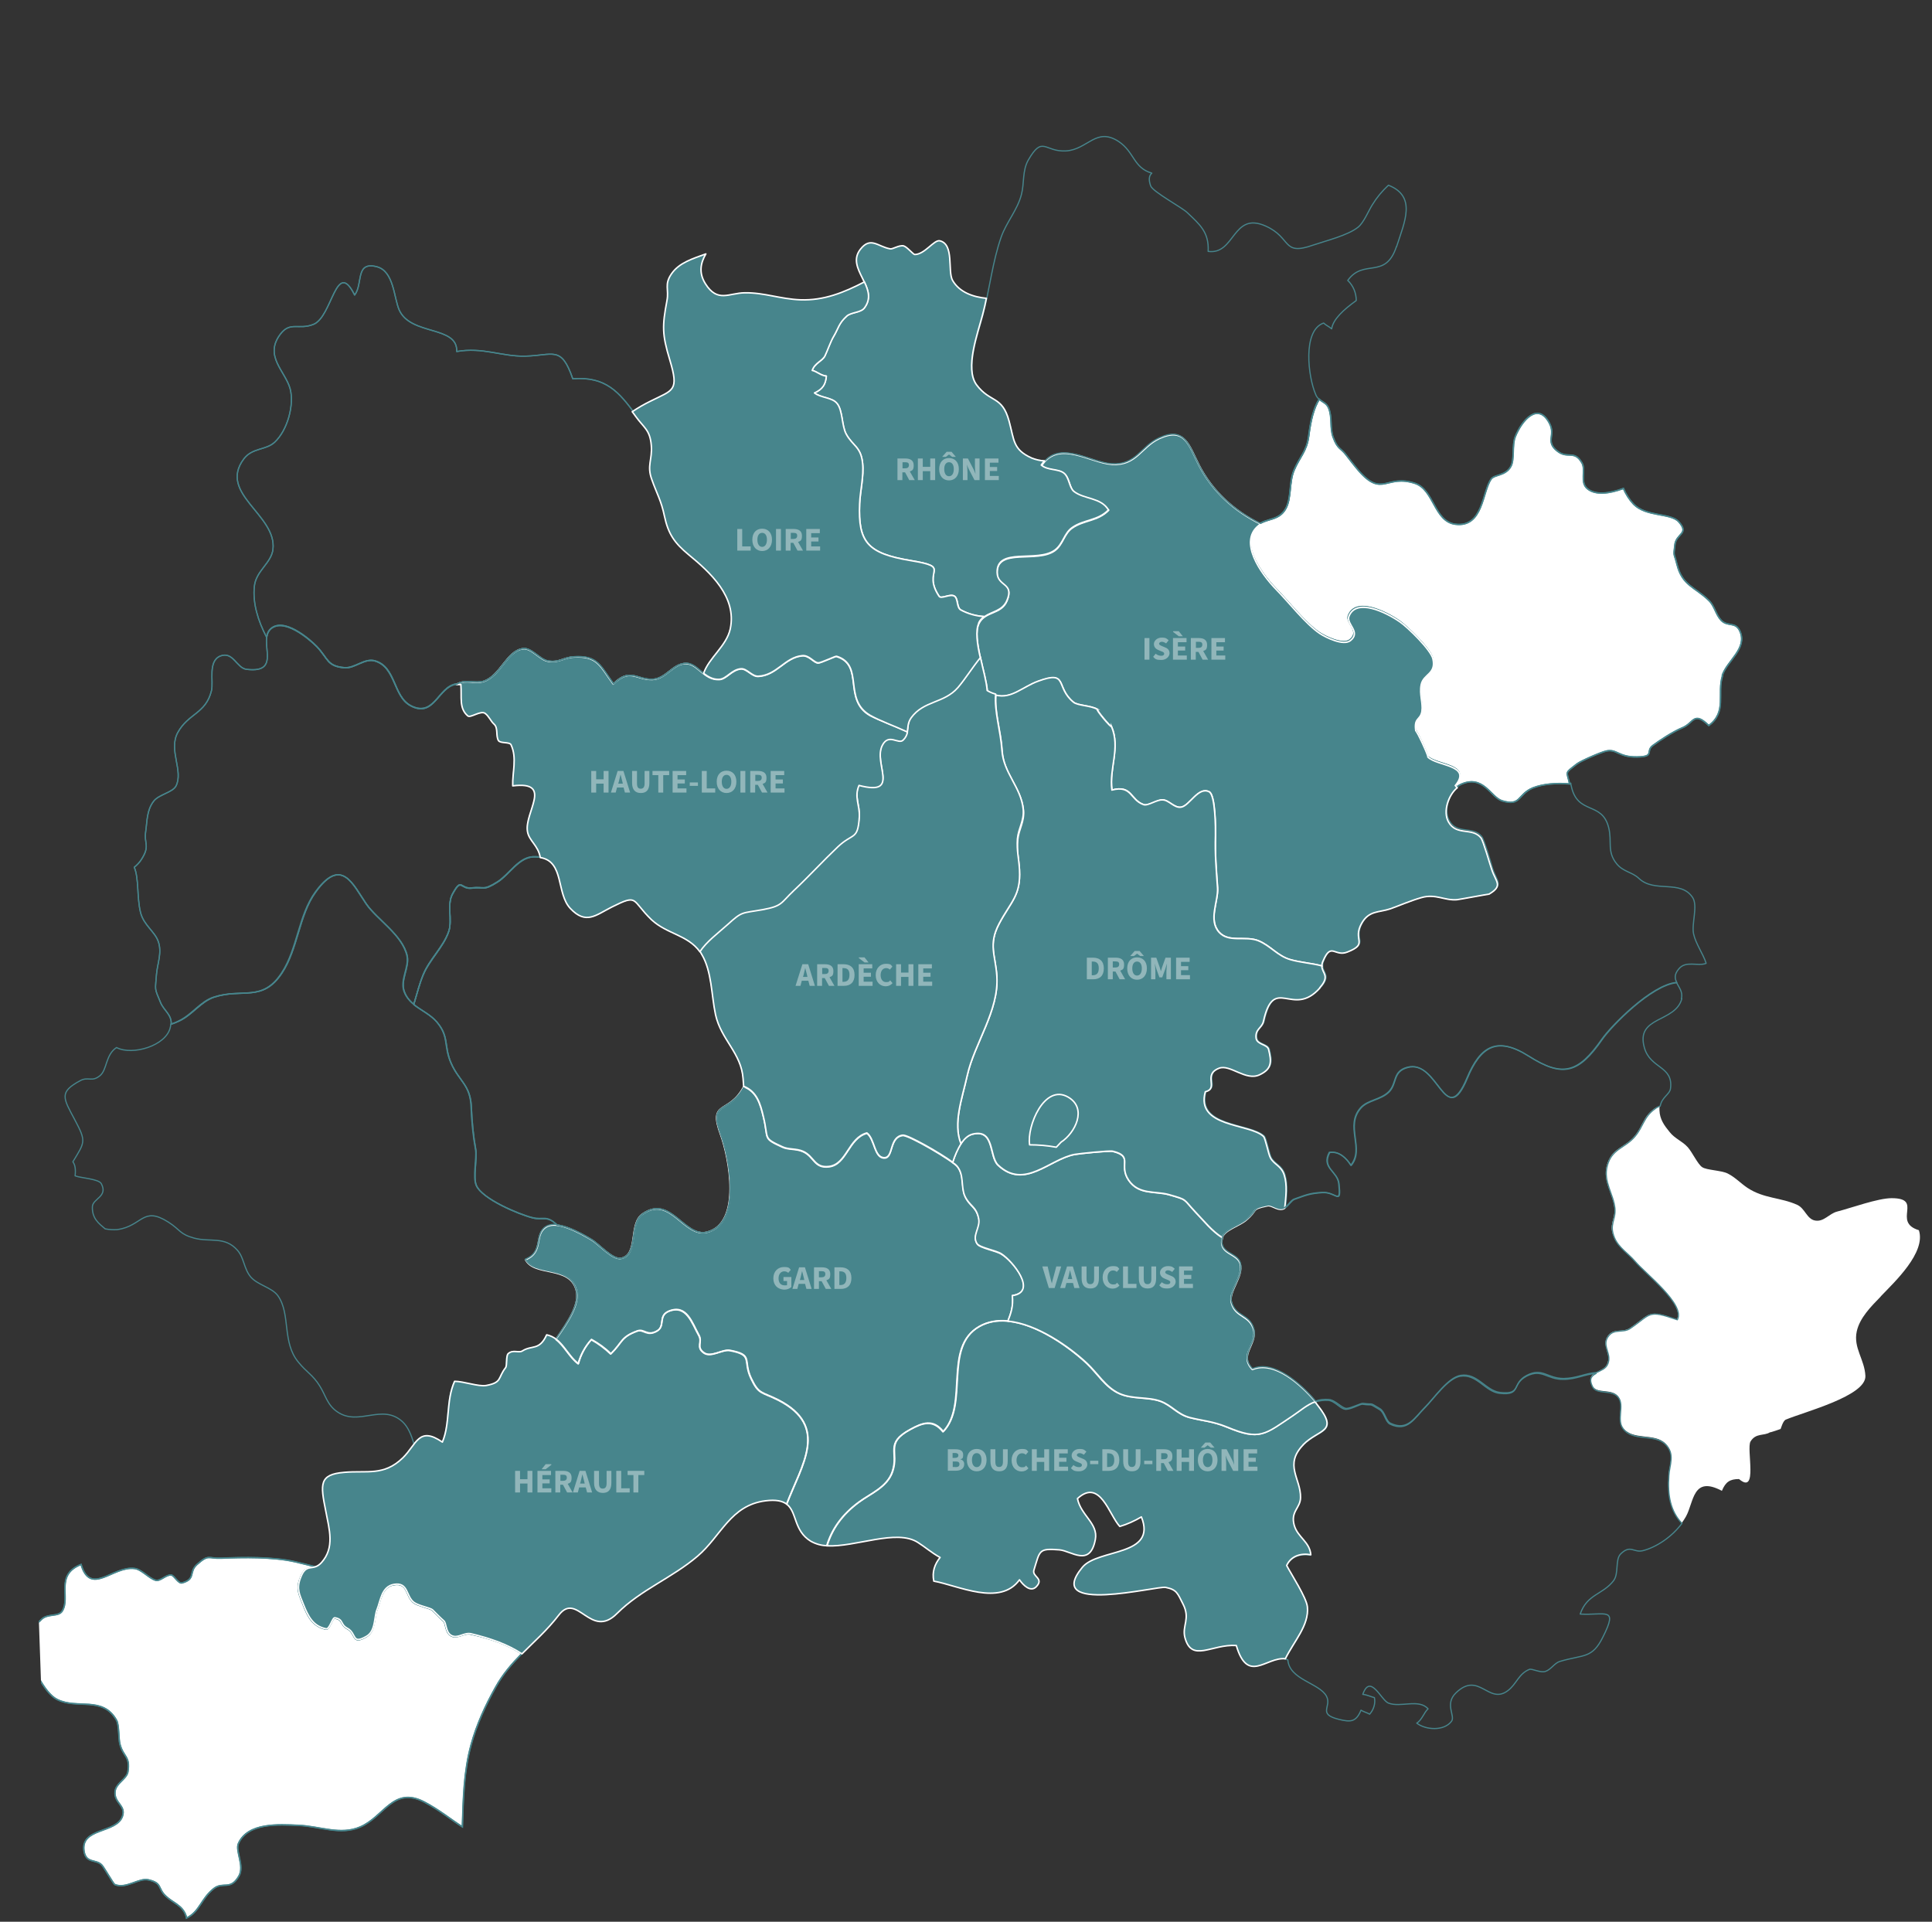 <svg xmlns="http://www.w3.org/2000/svg" xmlns:xlink="http://www.w3.org/1999/xlink" id="Calque_1" viewBox="0 0 1296.6 1289.7"><rect x="0" y="0" width="1296.6" height="1289.7" fill="#333333" stroke="none"/><defs><style>      .st0, .st1, .st2, .st3 {        fill: none;      }      .st4, .st5 {        fill: #fff;      }      .st4, .st2 {        stroke: #47858c;      }      .st4, .st6 {        stroke-miterlimit: 10;      }      .st7, .st6 {        fill: #47858c;      }      .st1 {        stroke-width: .3px;      }      .st1, .st2, .st3 {        stroke-linecap: round;        stroke-linejoin: round;      }      .st1, .st6, .st3 {        stroke: #fff;      }      .st2 {        stroke-width: .8px;      }      .st8 {        opacity: .4;      }      .st9 {        clip-path: url(#clippath);      }    </style><clipPath id="clippath"><rect class="st0" x="11.01" y="10.98" width="1274.6" height="1267.5" transform="translate(-22.11 23.02) rotate(-2)"></rect></clipPath></defs><g id="Groupe_717"><g class="st9"><g id="Groupe_716"><path id="Trac&#xE9;_520" class="st7" d="M679.5,869.4c.8,7.2-1.1,12.1-3,17.1-6.7-.7-13.3.3-19.1,3.6-24.5,13.9-6.8,52.3-24.3,70.6-6.8-8.5-13.7-6.2-22.2-1.4-17,9.3-7.3,14.9-11.8,28.2-3.5,10.5-14.8,14.8-22.6,20.6-11.5,8.5-18.1,18.3-21.4,29.2-3.8,0-7.6-1.1-11-3-11.6-7.1-9.1-19.6-16.2-24.9,10-26.4,28.9-52.1-5.6-69.7-11.2-5.7-13.1-3.5-18.3-14.5-5.8-12.2,1.8-15.8-14.3-18.8-5-.9-12.7,5-17.4,1.6-5.5-3.9-.7-7.2-3.4-11.8-4.6-8.2-8.2-20.8-20-16.2-7.5,3-2.3,10-8,13.3-6.8,4-8.8-1.4-13.2,0-11.4,4.2-9.8,7.4-17.9,15.4-3.9-3.7-8.2-7-13-9.6-4.2,4.6-7.2,10.1-8.8,16.2-5.9-4.4-9.2-12-15-16.4,8.6-12.4,16.4-23.9,13.6-33.5-4.5-16.1-28-8.6-33.9-20,12.6-5.1,5.4-16.8,13.9-22,7.5-4.6,23.1,4.3,30.2,8.5,5.2,3,14.2,13.7,20,12.6,11.9-2.4,5-23.1,14.3-29.7,18.9-13.4,27.9,16.1,43.4,12.1,23.5-5.9,14.8-50,9.2-65.3-8.8-23.8,5.5-13.3,15.4-32.3,8.9,3.4,11.1,11.7,13.2,20.2,3.8,15.5-.9,14.1,12.8,20.4,4,1.9,9.3.9,14,3.1,7.4,3.4,7.3,11.3,17.2,10.1,12-1.4,13-19.1,25.5-22.5,5.4,3.9,4.8,16.9,11.9,16.6,5.9-.2,3.1-14,12.1-15.1,3.9-.6,33.5,16.9,36.7,20.8,4.8,5.9,2.5,13.6,5.1,19.8,3.1,7.2,7.6,6.9,9.4,15.4,1.3,6.2-4.8,11.5-1,16.9,1.8,2.6,12.8,4.5,16.1,6.7,7.7,4.5,24.7,25.3,7.5,27.7"></path><path id="Trac&#xE9;_556" class="st7" d="M527.9,1009.4c-2.8-2.1-7.1-3.1-14.2-2.2-23.5,3-29.7,23.6-45.5,37.1-17.2,14.7-38.1,22.5-54.1,38.5-17.7,17.8-26.7-15.1-39.1,1.1-7.9,10.3-16.6,17.8-24.7,26-9.9-6.5-21.2-10.4-34.3-13.5-4.6-1-8.9,3.6-13.2,1.1-3.9-2.2-3.1-8.4-5.1-9.9-1.2-.9-6.5-6.3-7.5-7.3-1.3-1.2-9.3-2.7-12.2-4.8-5.8-4.1-3.7-13.9-13.7-12.2-8.2,1.5-8.8,10.7-11.2,16.7-2.1,5.1-.9,14.6-7.1,18.1-10.1,5.9-6.5-1.9-12.8-5.3-5.1-2.7-2.4-6-8.4-7.1-1.8-.4-3.5,7.9-6,7.4-8.8-1.8-12-8.4-15.2-16.4-2.6-6.6-4.7-10.3-2.1-17.4,4.1-11.3,8.2-4.1,14.2-10.6,9.1-10.1,5.3-22.2,2.9-34.8-3.6-17.9-4.5-24.4,12.4-25.8,15.2-1.4,26.5,2.7,39.3-9.7,9.3-9,10.6-21.6,26.6-10.6,5.4-12.8,2.3-27.7,8.2-40.8,6.1,0,16,3.7,21.2,2.8,10.9-2,7.7-5.2,13-11.9,1.2-1.5.2-8.1,1.8-9.5,3.3-2.9,7-.2,9.5-1.8,6.5-4.1,11.4,0,16.3-10.8,10.2,2.1,13.6,13.7,21.3,19.3,1.6-6,4.6-11.6,8.8-16.2,4.7,2.6,9.1,5.7,13,9.6,8.2-7.9,6.4-11.2,17.9-15.4,4.5-1.6,6.4,3.9,13.2,0,5.6-3.3.4-10.3,8-13.3,11.8-4.7,15.4,7.9,20,16.2,2.6,4.7-2.1,7.9,3.4,11.8,4.7,3.4,12.4-2.5,17.4-1.6,16.2,3,8.5,6.6,14.3,18.8,5.2,11,7.1,8.8,18.3,14.5,34.4,17.7,15.6,43.5,5.5,69.9"></path><path id="Trac&#xE9;_512" class="st5" d="M1262.2,870.1c-6.6,6.8-14.1,14.3-16.1,23.4-2.4,11.1,5.3,18.8,5.8,29.9.6,13.4-40.7,24-53.4,29.3-2,.8-3.3,6.1-3.5,6.3,0,0-7.1,2.5-7.1,2.2-4.1,2.6-9.5.3-13.1,6.2-2.9,5,5.3,36.2-7.7,25.2-6,0-9,1.8-11.5,7.9-19.7-10.4-18.7,7.4-24.1,17.2-.9,1.5-1.7,2.9-2.8,4.3-7.5-8-9.7-18.5-8.8-32.3.5-7.1,4.4-14.5-2.4-21.1-7.4-7.2-21.8-1.6-28.4-10.5-4.4-5.9,1.1-15.4-3.1-20.9-4.5-5.8-14.8-1.3-17.5-7.5-4.5-9.9,7.3-7.9,10.1-14.3,3-6.5-3.2-11.7-.4-17.4,3.8-7.5,10.4-3.2,15.6-6.7,14.4-9.8,11.5-12.9,31.6-5.8,5.5-10.4-21.1-30.7-28.4-39.2-4.5-5.2-11-9.1-13.8-15.8-3.9-9.1,1-11.8.3-19.8-1-9.8-7.9-17.8-5.2-28.3,3-12,12.1-12,18.7-20,5.8-7,5.7-13,13.3-18.4,1.1-.7,2.3-1.3,3.6-1.9-.2,1-.3,2-.2,3,.2,6.1,3.2,10.2,6.9,14.7,3.5,4.4,8.4,6,12.1,10.1,3.1,3.5,6.8,11.6,9.7,13.4,2.9,2,12.7,2.1,17,4.2,5.2,2.6,8.6,6.5,13.4,9.7,11.1,7.3,22.2,6.3,33.4,11.4,5.2,2.4,6.4,9.5,11.9,10.5,5.9,1.1,9.4-4.6,14.8-6,9.7-2.5,27.4-9,36.6-9,21.8,0,0,15.9,18.3,21.5,4.9,15-16.4,34.8-25.5,44.3"></path><path id="Trac&#xE9;_515" class="st2" d="M1128.8,1022.3c-6.7,9.1-17.2,16.1-26.4,18.4-6.1,1.4-8.1-4.3-14.7,2.1-3.9,3.8-1.1,13.1-4.8,18-7.2,9.4-17.8,8.9-22.4,22.4,16.9,1,25.6-5.2,15.3,15.3-7.3,14.8-12.8,11.7-29,16.5-3.6,1.1-5.9,5.5-9.7,6.7-3.1,1.1-9.1-2-10.6-1.4-7.4,2.9-8.7,10-14.7,14.4-12.9,9.5-19.3-13.5-34.7,1.4-7.8,7.5-.2,15.6-3,19.1-5.1,6.7-17.4,5.8-23.3,1.2,3.5-2.1,4.9-7.2,7.6-9.6-6.2-7-18.6-.6-26.7-3.9-4.8-2-12.1-20.1-17.1-5.8,2.5.2,5.3,1.5,7.8,2.2.8,4-.5,8-3.2,11.1-1.4-.9-4.3-1.7-5.8-2.7-3.4,8.4-7.5,7.9-14.7,6.2-14.9-3.6-4.7-8.5-8.5-15.6-4.8-8.9-25-11-25.9-24.4-.6-.2-1.2-.3-1.8-.4,5.7-11.6,16.1-22.4,14.8-34.9-.7-6.2-10.9-21.7-13.9-27.7,2.9-6.4,9.5-8.3,16.2-7.2-.7-8.6-8.8-11.5-11.1-19.7-2.8-9.4,4.1-11.7,4.2-18.7.2-12.7-11.4-21.9,1.9-35.5,10.6-10.9,24.6-8,9.9-26.5-.6-.8-1.2-1.6-1.9-2.4,2.8-.9,5.8-1.3,8.8-1.1,4.6.3,8.3,6.1,12,6s9.7-3.7,11-3.4c7.8,1.1,3.5-1.1,11.3,3.5,3.4,1.9,4,8.2,7.1,9.8,11.8,5.7,16.4-3.9,23.6-11.1,5.9-6,15.3-19.7,23.6-21,11.3-1.8,16.7,10.5,26.6,11.5,14.6,1.5,7.5-6,17.8-11.5,10.5-5.4,13.6,2.2,24.7,2.1,8.8,0,14.4-3.5,22.1-4-3,1.6-5,3.5-2.6,8.6,2.7,6.2,13,1.7,17.5,7.5,4.2,5.5-1.3,15,3.1,20.9,6.6,9,21,3.3,28.4,10.5,6.8,6.5,2.8,13.9,2.4,21.1-1,13.5,1.2,24.1,8.8,32.1h0v-.1h0Z"></path><path id="Trac&#xE9;_516" class="st7" d="M874.7,969.5c-13.2,13.6-1.6,22.8-1.9,35.5,0,7-6.9,9.3-4.2,18.7,2.4,8.1,10.4,11,11.1,19.7-6.7-1.2-13.3.8-16.2,7.2,3.1,5.9,13.3,21.6,13.9,27.7,1.3,12.4-9.1,23.2-14.8,34.9-12.9-1.4-25.2,17.2-32.9-8.9-16.6-1.1-29.9,11.8-34.5-5.4-2-7.9,3.8-12.5-1.2-22.3-3.7-7.2-4.1-9.8-11.7-11.3-5.7-1.2-82.5,18.7-55.9-13.5,10.5-12.7,50.3-7.1,39.6-33.8-4.6,2.7-9.4,4.9-14.5,6.4-7.2-7.7-13.2-32.6-28.4-18.7,2.3,11.4,14,16.6,12,27.4-3.5,18.9-16.1,7.7-24.1,7-14.1-1.1-13,.4-17.1,13.5-1.5,4.6,7,5.5,1.6,11.2-3.9,4.1-9-1.2-11.3-4.6-13.1,18.1-41.2,3.8-57.5.9-1.3-6.2.6-11.4,4.2-15.9-5.8-3.2-9.9-6.9-14.8-10-14.3-9.4-42.1,3.3-61.3,2.2,3.3-10.9,9.9-20.7,21.4-29.2,7.8-5.8,19.1-10.1,22.6-20.5,4.5-13.3-5.3-18.9,11.8-28.2,8.5-4.6,15.4-7.1,22.2,1.4,17.5-18.3-.2-56.7,24.3-70.6,23-13.1,56.6,10.2,72,24.5,7,6.5,12.7,16.3,21.9,20.4,9,4,19.1,2.2,27.7,5.2,7.4,2.7,11.2,8.7,19.5,10.9,8.8,2.3,15.2,2.3,25.3,6.5,21.9,9.1,25,5,44-7.8,5.2-3.5,9.6-7.4,14.9-9.3.7.8,1.3,1.6,1.9,2.4,14.6,18.5.7,15.7-9.9,26.6"></path><path id="Trac&#xE9;_517" class="st3" d="M874.7,969.5c-13.2,13.6-1.6,22.8-1.9,35.5,0,7-6.9,9.3-4.2,18.7,2.4,8.1,10.4,11,11.1,19.7-6.7-1.2-13.3.8-16.2,7.2,3.1,5.9,13.3,21.6,13.9,27.7,1.3,12.4-9.1,23.2-14.8,34.9-12.9-1.4-25.2,17.2-32.9-8.9-16.6-1.1-29.9,11.8-34.5-5.4-2-7.9,3.8-12.5-1.2-22.3-3.7-7.2-4.1-9.8-11.7-11.3-5.7-1.2-82.5,18.7-55.9-13.5,10.5-12.7,50.3-7.1,39.6-33.8-4.6,2.7-9.4,4.9-14.5,6.4-7.2-7.7-13.2-32.6-28.4-18.7,2.3,11.4,14,16.6,12,27.4-3.5,18.9-16.1,7.7-24.1,7-14.1-1.1-13,.4-17.1,13.5-1.5,4.6,7,5.5,1.6,11.2-3.9,4.1-9-1.2-11.3-4.6-13.1,18.1-41.2,3.8-57.5.9-1.3-6.2.6-11.4,4.2-15.9-5.8-3.2-9.9-6.9-14.8-10-14.3-9.4-42.1,3.3-61.3,2.2,3.3-10.9,9.9-20.7,21.4-29.2,7.8-5.8,19.1-10.1,22.6-20.5,4.5-13.3-5.3-18.9,11.8-28.2,8.5-4.6,15.4-7.1,22.2,1.4,17.5-18.3-.2-56.7,24.3-70.6,23-13.1,56.6,10.2,72,24.5,7,6.5,12.7,16.3,21.9,20.4,9,4,19.1,2.2,27.7,5.2,7.4,2.7,11.2,8.7,19.5,10.9,8.8,2.3,15.2,2.3,25.3,6.5,21.9,9.1,25,5,44-7.8,5.2-3.5,9.6-7.4,14.9-9.3.7.8,1.3,1.6,1.9,2.4,14.6,18.5.7,15.7-9.9,26.6l.3-.2h0Z"></path><path id="Trac&#xE9;_519" class="st2" d="M1144.8,646.6c-5.6,2-13.4-2.1-18.1,3.6-3.3,3.9-2.7,6.6-1.3,9.3-17,1.5-43.9,29.1-50.1,38.1-15.7,22.6-26.3,25.9-49.3,11.2-21.6-13.7-32.5-6-41.2,14.8-14.7,35.4-19.3-13.2-40.3-7.1-9.9,2.8-6.7,10.6-12.2,16.3-5.5,5.5-14.2,5.5-18.9,10.8-10.9,12.3,2.8,27.4-6.6,38.6-3-4.8-7.9-9.7-14.4-8.7-5.5,10.6,5.4,12.6,6.3,21,1.6,15.1-1.7,5.4-11.1,5.9-8.8.6-11.2,1.8-18.8,4.5-2.1.8-3.9,4.1-6.1,5.6.8-7.7,1.7-15.3-.3-22.1-1.9-6.5-6.9-7.2-9.3-11.7-1.3-2.5-3.2-13-4.7-14.4-9.7-8.8-45.6-5.9-39-29.9,9.5-2.3-2-11.4,9.2-15.8,7.4-2.9,17.9,8.8,27.2,4.4,8.5-4,8-9.1,6.1-16.9-.9-3.7-7.9-3.2-8.4-7.6-.8-6.2,3.9-6.8,4.9-11.3,7.1-32,19.6-1.8,37.9-22.5,8.6-9.7-1.3-10,2.1-18.1,5.5-13.1,7.8-2.6,16.4-6.1,14.5-5.7,3.1-7.9,9.5-19.2,5-8.9,11.8-7.1,19.3-9.8,5.4-1.9,13.8-5.4,20.8-7.5,9.7-2.7,15.5,2.1,23.9,1.4,1.3,0,20.5-3.7,21.3-3.7,9.9-6.1,4.8-8.2,2-17.2-.8-2.8-5.5-19.1-7.2-21.1-5.9-7.3-16.4-1.1-21.8-10.7-4.5-8.2,1.3-21.4,8.6-24.8,15-6.9,19.9,8.6,27.6,11,13,4,10-4.4,20.9-8.7,6.8-2.7,15.3-3.4,24.5-2.6,0,.4,0,.9.2,1.4,4,20.4,20.7,10.3,25.2,28.4,2.4,9.4-1.3,16,5.3,24.2,4.5,5.6,10.4,5.5,15,9.9,10.5,10,28,.5,36.1,12.9,3.6,5.6-.9,17.7.6,24.4s6.4,13.3,8.4,19.6l-.2.2h0Z"></path><path id="Trac&#xE9;_521" class="st3" d="M679.5,869.4c.8,7.2-1.1,12.1-3,17.1-6.7-.7-13.3.3-19.1,3.6-24.5,13.9-6.8,52.3-24.3,70.6-6.8-8.5-13.7-6.2-22.2-1.4-17,9.3-7.3,14.9-11.8,28.2-3.5,10.5-14.8,14.8-22.6,20.6-11.5,8.5-18.1,18.3-21.4,29.2-3.8,0-7.6-1.1-11-3-11.6-7.1-9.1-19.6-16.2-24.9,10-26.4,28.9-52.1-5.6-69.7-11.2-5.7-13.1-3.5-18.3-14.5-5.8-12.2,1.8-15.8-14.3-18.8-5-.9-12.7,5-17.4,1.6-5.5-3.9-.7-7.2-3.4-11.8-4.6-8.2-8.2-20.8-20-16.2-7.5,3-2.3,10-8,13.3-6.8,4-8.8-1.4-13.2,0-11.4,4.2-9.8,7.4-17.9,15.4-3.9-3.7-8.2-7-13-9.6-4.2,4.6-7.2,10.1-8.8,16.2-5.9-4.4-9.2-12-15-16.4,8.6-12.4,16.4-23.9,13.6-33.5-4.5-16.1-28-8.6-33.9-20,12.6-5.1,5.4-16.8,13.9-22,7.5-4.6,23.1,4.3,30.2,8.5,5.2,3,14.2,13.7,20,12.6,11.9-2.4,5-23.1,14.3-29.7,18.9-13.4,27.9,16.1,43.4,12.1,23.5-5.9,14.8-50,9.2-65.3-8.8-23.8,5.5-13.3,15.4-32.3,8.9,3.4,11.1,11.7,13.2,20.2,3.8,15.5-.9,14.1,12.8,20.4,4,1.9,9.3.9,14,3.1,7.4,3.4,7.3,11.3,17.2,10.1,12-1.4,13-19.1,25.5-22.5,5.4,3.9,4.8,16.9,11.9,16.6,5.9-.2,3.1-14,12.1-15.1,3.9-.6,33.5,16.9,36.7,20.8,4.8,5.9,2.5,13.6,5.1,19.8,3.1,7.2,7.6,6.9,9.4,15.4,1.3,6.2-4.8,11.5-1,16.9,1.8,2.6,12.8,4.5,16.1,6.7,7.7,4.5,24.7,25.3,7.5,27.7h-.1Z"></path><path id="Trac&#xE9;_522" class="st7" d="M882.7,940.7c-5.4,1.9-9.7,5.8-14.9,9.3-19,12.7-22.1,16.9-44,7.8-10.1-4.1-16.4-4.2-25.3-6.5-8.3-2.2-12-8.1-19.5-10.9-8.6-3.2-18.7-1.2-27.7-5.2-9.2-4.1-14.8-13.8-21.9-20.4-11.5-10.7-33.2-26.3-53-28.2,1.9-4.9,3.8-9.9,3-17.1,17.2-2.4.2-23.3-7.4-28.1-3.3-2.2-14.4-4.1-16.2-6.7-3.8-5.4,2.3-10.7,1-16.9-1.7-8.6-6.2-8.2-9.4-15.4-2.6-6.3-.3-13.9-5.1-19.8-.9-1-1.9-1.8-3-2.4,3.1-9.8,7.3-17.6,13.3-19,15-3.7,11,14.9,17.2,20.8,17.8,16.7,34.5-4.1,51.4-7.2,2.9-.6,23.4-2.7,25.6-2.1,14,3.5,3.8,9.1,10.6,19.3,6.8,10.1,17.8,7.2,27.1,9.8,12.9,3.7,9.1,2.4,18.2,12.1,5,5.2,10.9,12.6,17.6,16.7v.3c-2.8,10.9,9.9,10,12,17.1,2.5,8.6-8,18.6-5.9,26.3,2.7,10.2,12.1,8.1,14.9,17.9,2.7,9.8-10.2,17.1-.8,26.9,14.7-6.3,32.7,10.2,42.5,21.7"></path><path id="Trac&#xE9;_523" class="st3" d="M882.7,940.7c-5.4,1.9-9.7,5.8-14.9,9.3-19,12.7-22.1,16.9-44,7.8-10.1-4.1-16.4-4.2-25.3-6.5-8.3-2.2-12-8.1-19.5-10.9-8.6-3.2-18.7-1.2-27.7-5.2-9.2-4.1-14.8-13.8-21.9-20.4-11.5-10.7-33.2-26.3-53-28.2,1.9-4.9,3.8-9.9,3-17.1,17.2-2.4.2-23.3-7.4-28.1-3.3-2.2-14.4-4.1-16.2-6.7-3.8-5.4,2.3-10.7,1-16.9-1.7-8.6-6.2-8.2-9.4-15.4-2.6-6.3-.3-13.9-5.1-19.8-.9-1-1.9-1.8-3-2.4,3.1-9.8,7.3-17.6,13.3-19,15-3.7,11,14.9,17.2,20.8,17.8,16.7,34.5-4.1,51.4-7.2,2.9-.6,23.4-2.7,25.6-2.1,14,3.5,3.8,9.1,10.6,19.3,6.8,10.1,17.8,7.2,27.1,9.8,12.9,3.7,9.1,2.4,18.2,12.1,5,5.2,10.9,12.6,17.6,16.7v.3c-2.8,10.9,9.9,10,12,17.1,2.5,8.6-8,18.6-5.9,26.3,2.7,10.2,12.1,8.1,14.9,17.9,2.7,9.8-10.2,17.1-.8,26.9,14.7-6.3,32.7,10.2,42.5,21.7h-.3v-.1h0Z"></path><path id="Trac&#xE9;_524" class="st4" d="M1156,453.5c-3.8,12,3.2,24.3-9.2,33.4-10.3-10-10-1.6-17.7,1.5-6.7,2.8-15.2,8.5-19.7,11.8-5.5,4,1.7,7.6-10.8,7.8s-13.5-5.5-20.5-4c-3.5.7-17.2,6.7-19.7,8.6-8.7,6.8-6.9,4.6-5,13.5-9.1-.7-17.7,0-24.5,2.6-10.8,4.4-7.9,12.7-20.9,8.7-7.6-2.4-12.5-17.8-27.6-11-1,.5-2,1.1-2.8,1.8-.4-.5-.8-1-1.2-1.5,11.4-13.9-12-12.9-18.4-19.1.8,0-8.1-19.3-8.1-17.3-1.5-9.5,3.1-7.2,4.1-13.5.8-5.7-1.8-11.3-.5-17.8,1.5-7.4,10.1-7.1,7.9-17.2-1.2-6.1-17.2-21.4-22.1-24.9-9.9-6.9-29.5-16.1-34.3-3.8-2,5,8.3,10.4,1,16.3-4.6,3.7-16.3-2-20.6-4.8-9.4-6.3-21-21.2-28.9-29.2-11.4-11.8-25.1-32.2-12.5-42.9,5.8-5,14.1-2.7,18.8-11.1,4-7,2.2-17.8,5.6-25.8,3.8-9,8.6-12.6,9.9-23.2,1.4-10.7,3.2-18.1,7-24.5,2.3,2,4.9,2.6,6.3,5.8,2.7,6.4.7,13.6,3.2,20,2.9,7.8,5,6.9,8.5,11.5,1.2,1.6,6.5,8.4,8.8,11,15.8,17.8,18.2,1.8,37.6,8.2,12.7,4.3,12.8,25.5,26.9,27.4,18.9,2.5,18.1-22.1,24.2-30.4,2.2-3,9.6-2,13.1-8.3,2.7-4.7.7-14.3,3-20,4.6-11.4,15.4-23.6,23-9,4.3,8.2-3,12.1,5.2,18.6,7.1,5.6,11.3-1,16.5,7.8,3,5-1.7,13.4,4,17.7,5.5,4.2,14.4,3.1,23.9-.4,1.7,3.9,3.9,7.4,6.8,10.5,8.5,8.7,24.8,5.8,30.3,11.8,7.5,8.4-1.8,7.7-2.6,15.8-1,8.1-.5,4.9,1.4,12.7,3.6,14.5,11.9,15.1,21.4,24.3,3.9,3.7,4.6,9.5,8.4,13.5,4.5,4.4,9.6.6,12.5,7.2,5.2,11.7-8.7,19.8-11.9,29.8"></path><path id="Trac&#xE9;_525" class="st2" d="M1156,453.5c-3.8,12,3.2,24.3-9.2,33.4-10.3-10-10-1.6-17.7,1.5-6.7,2.8-15.2,8.5-19.7,11.8-5.5,4,1.7,7.6-10.8,7.8s-13.5-5.5-20.5-4c-3.5.7-17.2,6.7-19.7,8.6-8.7,6.8-6.9,4.6-5,13.5-9.1-.7-17.7,0-24.5,2.6-10.8,4.4-7.9,12.7-20.9,8.7-7.6-2.4-12.5-17.8-27.6-11-1,.5-2,1.1-2.8,1.8-.4-.5-.8-1-1.2-1.5,11.4-13.9-12-12.9-18.4-19.1.8,0-8.1-19.3-8.1-17.3-1.5-9.5,3.1-7.2,4.1-13.5.8-5.7-1.8-11.3-.5-17.8,1.5-7.4,10.1-7.1,7.9-17.2-1.2-6.1-17.2-21.4-22.1-24.9-9.9-6.9-29.5-16.1-34.3-3.8-2,5,8.3,10.4,1,16.3-4.6,3.7-16.3-2-20.6-4.8-9.4-6.3-21-21.2-28.9-29.2-11.4-11.8-25.1-32.2-12.5-42.9,5.8-5,14.1-2.7,18.8-11.1,4-7,2.2-17.8,5.6-25.8,3.8-9,8.6-12.6,9.9-23.2,1.4-10.7,3.2-18.1,7-24.5,2.3,2,4.9,2.6,6.3,5.8,2.7,6.4.7,13.6,3.2,20,2.9,7.8,5,6.9,8.5,11.5,1.2,1.6,6.5,8.4,8.8,11,15.8,17.8,18.2,1.8,37.6,8.2,12.7,4.3,12.8,25.5,26.9,27.4,18.9,2.5,18.1-22.1,24.2-30.4,2.2-3,9.6-2,13.1-8.3,2.7-4.7.7-14.3,3-20,4.6-11.4,15.4-23.6,23-9,4.3,8.2-3,12.1,5.2,18.6,7.1,5.6,11.3-1,16.5,7.8,3,5-1.7,13.4,4,17.7,5.5,4.2,14.4,3.1,23.9-.4,1.7,3.9,3.9,7.4,6.8,10.5,8.5,8.7,24.8,5.8,30.3,11.8,7.5,8.4-1.8,7.7-2.6,15.8-1,8.1-.5,4.9,1.4,12.7,3.6,14.5,11.9,15.1,21.4,24.3,3.9,3.7,4.6,9.5,8.4,13.5,4.5,4.4,9.6.6,12.5,7.2,5.2,11.7-8.7,19.8-11.9,29.8h.2v.1h0Z"></path><path id="Trac&#xE9;_526" class="st6" d="M999.1,600.1c-.8,0-20,3.6-21.3,3.7-8.4.7-14.3-4.2-23.9-1.4-7.1,2-15.4,5.6-20.8,7.5-7.6,2.6-14.4,1-19.3,9.8-6.4,11.3,5,13.5-9.5,19.2-8.6,3.5-10.9-7-16.4,6.1-.5,1-.8,2.1-.7,3.3-6.5-1.8-14.1-2.3-21.1-4.2-8.6-2.4-13.6-9.6-21.6-12.8-8.6-3.4-19.7,1.4-26.2-5.6-7.5-8.2-.6-20.9-1.1-29.8-.9-12.7-1.8-22.6-1.4-35.3,0-4.2,0-27-4.2-29.2-7.4-3.8-13.1,9.4-18.9,10.3-4.6.7-8.2-4.8-12.4-4.9-3.8,0-9.8,4.4-12.7,3.2-9.2-3.2-7.6-13.4-21.3-9.8-2.1-14.8,5.7-28.2-.3-42.7,0,1.3-10.7-11.5-9.5-11.5-4.4-2.5-12.9-2.4-15.9-4.6-12.6-10.1-3.2-21.5-23.7-14.2-12.3,4.4-20.5,15.2-34.2,7-.9-12.4-10.4-35.9-5.7-45.7,4.1-8.5,14.9-5.9,18.8-15.2,5-12-6.4-9.1-6.6-18.6-.5-17.5,27-6.4,38.8-15.2,5.5-4.1,6.1-11.3,11.6-15.1,7.9-5.5,17.2-4.5,24.4-11.9-5-8.3-16.3-7-23-12.3-3.3-2.5-3.1-9.2-6.7-12.3s-11-1.7-15.2-5.4c11.5-17.6,32.4-1.9,47.1-.9,16.5,1.1,19.5-11.5,31.8-17.3,17.3-8,19.9,4.6,26.7,17.9,9,17.6,23.8,30.9,41.4,39.5-.7.4-1.3.8-1.8,1.3-12.6,10.7,1,31.1,12.5,42.9,7.9,8,19.5,22.9,28.9,29.2,4.2,2.8,16,8.5,20.6,4.8,7.3-5.8-3-11.1-1-16.3,4.8-12.3,24.4-3.1,34.3,3.8,5.1,3.5,20.9,18.8,22.1,24.9,2.2,10.2-6.4,9.9-7.9,17.2-1.3,6.5,1.3,12.2.5,17.8-1,6.3-5.6,4-4.1,13.5,0-2,8.9,17.2,8.1,17.3,6.4,6.2,29.8,5.2,18.4,19.1.4.5.8,1,1.2,1.5-5.8,4.9-9.7,15.8-5.8,22.9,5.4,9.6,15.9,3.4,21.8,10.7,1.6,2,6.2,18.4,7.2,21.1,2.8,8.7,8,10.9-2,16.8"></path><path id="Trac&#xE9;_527" class="st1" d="M999.1,600.1c-.8,0-20,3.6-21.3,3.7-8.4.7-14.3-4.2-23.9-1.4-7.1,2-15.4,5.6-20.8,7.5-7.6,2.6-14.4,1-19.3,9.8-6.4,11.3,5,13.5-9.5,19.2-8.6,3.5-10.9-7-16.4,6.1-.5,1-.8,2.1-.7,3.3-6.5-1.8-14.1-2.3-21.1-4.2-8.6-2.4-13.6-9.6-21.6-12.8-8.6-3.4-19.7,1.4-26.2-5.6-7.5-8.2-.6-20.9-1.1-29.8-.9-12.7-1.8-22.6-1.4-35.3,0-4.2,0-27-4.2-29.2-7.4-3.8-13.1,9.4-18.9,10.3-4.6.7-8.2-4.8-12.4-4.9-3.8,0-9.8,4.4-12.7,3.2-9.2-3.2-7.6-13.4-21.3-9.8-2.1-14.8,5.7-28.2-.3-42.7,0,1.3-10.7-11.5-9.5-11.5-4.4-2.5-12.9-2.4-15.9-4.6-12.6-10.1-3.2-21.5-23.7-14.2-12.3,4.4-20.5,15.2-34.2,7-.9-12.4-10.4-35.9-5.7-45.7,4.1-8.5,14.9-5.9,18.8-15.2,5-12-6.4-9.1-6.6-18.6-.5-17.5,27-6.4,38.8-15.2,5.5-4.1,6.1-11.3,11.6-15.1,7.9-5.5,17.2-4.5,24.4-11.9-5-8.3-16.3-7-23-12.3-3.3-2.5-3.1-9.2-6.7-12.3s-11-1.7-15.2-5.4c11.5-17.6,32.4-1.9,47.1-.9,16.5,1.1,19.5-11.5,31.8-17.3,17.3-8,19.9,4.6,26.7,17.9,9,17.6,23.8,30.9,41.4,39.5-.7.4-1.3.8-1.8,1.3-12.6,10.7,1,31.1,12.5,42.9,7.9,8,19.5,22.9,28.9,29.2,4.2,2.8,16,8.5,20.6,4.8,7.3-5.8-3-11.1-1-16.3,4.8-12.3,24.4-3.1,34.3,3.8,5.1,3.5,20.9,18.8,22.1,24.9,2.2,10.2-6.4,9.9-7.9,17.2-1.3,6.5,1.3,12.2.5,17.8-1,6.3-5.6,4-4.1,13.5,0-2,8.9,17.2,8.1,17.3,6.4,6.2,29.8,5.2,18.4,19.1.4.5.8,1,1.2,1.5-5.8,4.9-9.7,15.8-5.8,22.9,5.4,9.6,15.9,3.4,21.8,10.7,1.6,2,6.2,18.4,7.2,21.1,2.8,8.7,8,10.9-2,16.8h0v-.1h0Z"></path><path id="Trac&#xE9;_529" class="st2" d="M937.2,165.4c-7.4,22.6-22,7.8-32.7,22.8,3.7,3.5,5.7,8.4,5.7,13.5h0c-8.5,6.1-15.6,12.6-16.5,19-1.6-1.5-3.6-2.2-5.4-3.9-14.4,5-10.3,36.5-5.4,47.7.5,1.4,1.3,2.6,2.5,3.5-3.8,6.5-5.6,13.7-7,24.5-1.4,10.6-6.2,14.2-9.9,23.2-3.4,8-1.6,18.8-5.6,25.8-4.3,7.5-11.4,6.5-17,9.8-17.6-8.5-32.4-21.7-41.4-39.5-6.8-13.4-9.6-25.9-26.7-17.9-12.3,5.6-15.3,18.4-31.8,17.3-13.9-.9-33.2-14.8-44.8-1.8-3-.2-5.9-.9-8.7-1.9-12.8-5.8-11.7-12-15.2-24.8-4.6-17.3-12.5-12-21.7-24.3-8.1-10.9.8-34.6,4.1-47.3,4.4-16.9,6.5-35.9,12.2-52,3.5-10,10.9-18.1,13.6-28.6,2-7.5.5-15.9,4.6-23.1,9.7-16.8,10.8-5.4,25.2-6.1,14.8-.9,20.3-16.3,35.5-6.3,10.6,7.1,9.8,17.6,22.2,21.2-1.8,1.6-2.3,4.2-.8,8.5,1.4,4,21.2,14.6,24.6,18,8.3,7.9,14.7,13.1,14,26,18.2,2.5,16.2-27,38.6-17,17.7,7.9,10.8,20.2,31.8,12.8,8.5-2.9,23.4-6.5,30.3-12.1,3.8-3.1,6.9-10.9,9.5-15,3-4.9,6.6-9.2,10.8-13.1,19,7.5,10.9,24.4,5.4,41.4v-.3h0Z"></path><path id="Trac&#xE9;_530" class="st4" d="M350.2,1109.8c-6.5,6.6-12.7,13.6-17.8,22.9-6.7,12-12.5,24.6-16.2,38.1-5,18.1-5.3,36.6-5.9,55.2-8.1-5.2-15.5-11.4-25.8-16.8-20.7-10.5-26.6,10-42.8,16.9-13.2,5.7-26.7-.4-41.2-1.1-13.9-.6-34.2-1.9-40.5,12.2-2.2,5.1,4.3,15,.3,21.9-5.8,9.9-10.4,3.4-16.8,8.3-8.7,6.9-9.4,15.5-18.3,19.8,0-.5-.2-1.1-.4-1.6-2.4-7-8.8-8.6-13.4-13-5.8-5.3-2.2-8.8-11.7-11-6.4-1.6-15.1,6.4-22.7,3.1-.9-.4-7.1-11.4-8.7-13.1-3.9-4.1-10.5-.8-11.9-9.2-2.6-16.1,21.9-11.8,25.8-23.6,2.4-7.2-5.7-8.7-5-16.4.5-5.7,7.7-8.4,8.6-13.2,1.8-10.6-3-9.9-5.3-18.6-1-3.6-.5-13-2.3-16.1-9.3-16.6-26.3-7.1-39.9-14-8.9-4.5-17.8-23.7-18.7-33.1-.9-8.8,1.9-14.8,8.3-20.7,4.2-4.1,11.4-1.4,13.9-5.6,5.7-9.2-5.1-24.2,12.6-31.2,6.4,21.5,21.3.9,35.8,2.7,4.8.5,9.5,6.5,14.2,7.9,3.3.9,7-3.9,10.5-3.5,2.1.3,4.6,5.8,7.2,5.3,9.5-2.5,4.4-7.2,10-12.3,8.2-7.3,7.4-3.9,16.4-4.3,14.6-.6,34.6-1,49.5,2.4,4.9,1.1,9.3,2.3,13.8,3.4-4.1,1.6-7.2-.7-10.4,8-2.7,7-.5,10.7,2.1,17.4,3.1,8,6.4,14.5,15.2,16.4,2.5.5,4.1-7.7,6-7.4,5.9,1.1,3.3,4.3,8.4,7.1,6.3,3.4,2.7,11.2,12.8,5.3,6.1-3.5,5-13,7.1-18.1,2.4-6,3-15.2,11.2-16.7,10-1.8,7.9,8,13.7,12.2,2.8,2,10.8,3.5,12.2,4.8,1.1,1,6.3,6.4,7.5,7.3,1.9,1.5,1.1,7.6,5.1,9.9,4.2,2.4,8.6-2.2,13.2-1.1,13.3,2.9,24.6,6.8,34.4,13.3"></path><path id="Trac&#xE9;_531" class="st2" d="M350.2,1109.8c-6.5,6.6-12.7,13.6-17.8,22.9-6.7,12-12.5,24.6-16.2,38.1-5,18.1-5.3,36.6-5.9,55.2-8.1-5.2-15.5-11.4-25.8-16.8-20.7-10.5-26.6,10-42.8,16.9-13.2,5.7-26.7-.4-41.2-1.1-13.9-.6-34.2-1.9-40.5,12.2-2.2,5.1,4.3,15,.3,21.9-5.8,9.9-10.4,3.4-16.8,8.3-8.7,6.9-9.4,15.5-18.3,19.8,0-.5-.2-1.1-.4-1.6-2.4-7-8.8-8.6-13.4-13-5.8-5.3-2.2-8.8-11.7-11-6.4-1.6-15.1,6.4-22.7,3.1-.9-.4-7.1-11.4-8.7-13.1-3.9-4.1-10.5-.8-11.9-9.2-2.6-16.1,21.9-11.8,25.8-23.6,2.4-7.2-5.7-8.7-5-16.4.5-5.7,7.7-8.4,8.6-13.2,1.8-10.6-3-9.9-5.3-18.6-1-3.6-.5-13-2.3-16.1-9.3-16.6-26.3-7.1-39.9-14-8.9-4.5-17.8-23.7-18.7-33.1-.9-8.8,1.9-14.8,8.3-20.7,4.2-4.1,11.4-1.4,13.9-5.6,5.7-9.2-5.1-24.2,12.6-31.2,6.4,21.5,21.3.9,35.8,2.7,4.8.5,9.5,6.5,14.2,7.9,3.3.9,7-3.9,10.5-3.5,2.1.3,4.6,5.8,7.2,5.3,9.5-2.5,4.4-7.2,10-12.3,8.2-7.3,7.4-3.9,16.4-4.3,14.6-.6,34.6-1,49.5,2.4,4.9,1.1,9.3,2.3,13.8,3.4-4.1,1.6-7.2-.7-10.4,8-2.7,7-.5,10.7,2.1,17.4,3.1,8,6.4,14.5,15.2,16.4,2.5.5,4.1-7.7,6-7.4,5.9,1.1,3.3,4.3,8.4,7.1,6.3,3.4,2.7,11.2,12.8,5.3,6.1-3.5,5-13,7.1-18.1,2.4-6,3-15.2,11.2-16.7,10-1.8,7.9,8,13.7,12.2,2.8,2,10.8,3.5,12.2,4.8,1.1,1,6.3,6.4,7.5,7.3,1.9,1.5,1.1,7.6,5.1,9.9,4.2,2.4,8.6-2.2,13.2-1.1,13.3,2.9,24.6,6.8,34.4,13.3h-.1v-.1h0Z"></path><path id="Trac&#xE9;_532" class="st7" d="M885.8,663c-18.3,20.7-30.8-9.5-37.9,22.5-1,4.5-5.7,5.1-4.9,11.3.7,4.4,7.6,3.9,8.4,7.6,1.9,7.8,2.5,12.9-6.1,16.9-9.2,4.4-19.8-7.3-27.2-4.4-11.2,4.4.2,13.4-9.2,15.8-6.6,24,29.5,21.1,39,29.9,1.4,1.3,3.3,11.9,4.7,14.4,2.4,4.6,7.4,5.3,9.3,11.7,2.1,6.7,1.1,14.4.3,22.1-.5.4-1,.6-1.6.7-3.5.8-7.4-2.9-9.9-2.3-11.9,2.5-5.6,2.3-14.6,9.8-4.6,3.8-14.2,6.4-15.8,11.5-6.7-4.1-12.6-11.5-17.6-16.7-9.1-9.6-5.3-8.4-18.2-12.1-9.2-2.6-20.3.3-27.1-9.8-6.8-10.2,3.4-15.9-10.5-19.3-2.2-.6-22.7,1.6-25.6,2.1-16.9,3.1-33.7,23.9-51.4,7.2-6.2-5.9-2.2-24.5-17.2-20.8-3,.8-5.6,3.1-7.8,6.6-5.4-13.8.8-30.4,4.2-45.8,4.8-21.6,21.4-43.6,19.9-66.7-.9-14.1-5.9-21.1,1.5-35.2,7.8-14.9,14.6-18.9,13.7-36.1-.5-8.3-1.9-11.9-1.2-20.2.7-7.3,4.6-12.1,3.9-19.9-1.5-15.1-13.3-24.3-14.3-39.7-.8-13.1-5.2-25.9-4.2-37.6,10.3,2.7,17.9-5.6,28.4-9.4,20.5-7.5,11.1,4,23.7,14.2,2.9,2.3,11.4,2.1,15.9,4.7-1.3,0,9.5,12.9,9.5,11.5,6.2,14.5-1.6,27.9.3,42.7,13.6-3.5,12.1,6.6,21.3,9.8,2.9,1,8.9-3.5,12.7-3.2,4.2,0,7.8,5.6,12.4,4.9,5.8-.9,11.6-14.1,18.9-10.3,4.2,2.2,4.3,25,4.2,29.2-.4,12.7.5,22.6,1.4,35.3.6,9-6.4,21.6,1.1,29.8,6.5,7.1,17.6,2.2,26.2,5.6,8.2,3.3,13,10.3,21.6,12.7,6.9,2,14.5,2.4,21.1,4.2,0,5,5.9,6.5-1.4,14.7"></path><path id="Trac&#xE9;_533" class="st3" d="M885.8,663c-18.3,20.7-30.8-9.5-37.9,22.5-1,4.5-5.7,5.1-4.9,11.3.7,4.4,7.6,3.9,8.4,7.6,1.9,7.8,2.5,12.9-6.1,16.9-9.2,4.4-19.8-7.3-27.2-4.4-11.2,4.4.2,13.4-9.2,15.8-6.6,24,29.5,21.1,39,29.9,1.4,1.3,3.3,11.9,4.7,14.4,2.4,4.6,7.4,5.3,9.3,11.7,2.1,6.7,1.1,14.4.3,22.1-.5.4-1,.6-1.6.7-3.5.8-7.4-2.9-9.9-2.3-11.9,2.5-5.6,2.3-14.6,9.8-4.6,3.8-14.2,6.4-15.8,11.5-6.7-4.1-12.6-11.5-17.6-16.7-9.1-9.6-5.3-8.4-18.2-12.1-9.2-2.6-20.3.3-27.1-9.8-6.8-10.2,3.4-15.9-10.5-19.3-2.2-.6-22.7,1.6-25.6,2.1-16.9,3.1-33.7,23.9-51.4,7.2-6.2-5.9-2.2-24.5-17.2-20.8-3,.8-5.6,3.1-7.8,6.6-5.4-13.8.8-30.4,4.2-45.8,4.8-21.6,21.4-43.6,19.9-66.7-.9-14.1-5.9-21.1,1.5-35.2,7.8-14.9,14.6-18.9,13.7-36.1-.5-8.3-1.9-11.9-1.2-20.2.7-7.3,4.6-12.1,3.9-19.9-1.5-15.1-13.3-24.3-14.3-39.7-.8-13.1-5.2-25.9-4.2-37.6,10.3,2.7,17.9-5.6,28.4-9.4,20.5-7.5,11.1,4,23.7,14.2,2.9,2.3,11.4,2.1,15.9,4.7-1.3,0,9.5,12.9,9.5,11.5,6.2,14.5-1.6,27.9.3,42.7,13.6-3.5,12.1,6.6,21.3,9.8,2.9,1,8.9-3.5,12.7-3.2,4.2,0,7.8,5.6,12.4,4.9,5.8-.9,11.6-14.1,18.9-10.3,4.2,2.2,4.3,25,4.2,29.2-.4,12.7.5,22.6,1.4,35.3.6,9-6.4,21.6,1.1,29.8,6.5,7.1,17.6,2.2,26.2,5.6,8.2,3.3,13,10.3,21.6,12.7,6.9,2,14.5,2.4,21.1,4.2,0,5,5.9,6.5-1.4,14.7h0l.1.1h0Z"></path><path id="Trac&#xE9;_534" class="st2" d="M373.1,898.9c-1.8-1.5-4-2.4-6.4-2.9-4.9,10.8-9.8,6.7-16.3,10.8-2.5,1.5-6.3-1.1-9.5,1.8-1.7,1.4-.7,8.1-1.8,9.5-5.3,6.7-2.1,9.8-13,11.9-5.2.9-15.1-2.9-21.2-2.8-5.9,13.1-2.8,28.1-8.2,40.8-10.5-7.2-14.7-4.2-18.9,1.1-1.7-6.1-4-11.6-7.7-15-13.6-12.5-29.3,3.3-43.7-6.6-6.9-4.7-7.8-11.1-11.9-17.5-4.6-7.4-8.8-9.1-14.2-15.8-11.2-13.4-5.1-32.2-13.7-44.5-4-5.7-13.6-7.2-18.4-12.8-4.6-5.6-4.4-12.9-8.9-17.9-8.5-9.6-18.3-5.2-29-8.1-9.9-2.7-9.2-5.6-17.4-10.8-17.2-10.9-17.2,2.6-34.1,5.1-2.7.2-5.5,0-8.2-.5-4.3-3.6-8.9-7-8.6-14.9.3-5.5,10.6-6.7,6-15.4-1.7-3.3-14-3.8-17.6-5.3.5-4.5,0-7.4-1.5-9.4,8-13.3,9.2-13.4,1.3-28.2-7.8-14.7-10.8-18.5,3.7-26.3,5.4-2.9,7.8,1.3,13.4-3.5,4.6-4,3.5-13.8,10.9-18.7,10.6,5.6,33.5-1.2,36.1-13.6.2-.7.3-1.4.3-2.1,1.9-.6,3.7-1.3,5.4-2.2,9.1-4.4,14.4-13.1,23.5-16,19.1-6.2,32.4,3.6,45.4-16.1,10.7-16.2,11.3-38.7,22.6-54.3,17.6-24.3,25.2-5.1,34.2,8,7.3,10.5,24.2,20.7,27.3,34.6,1.7,7.7-4.6,16-2,23.8,3.7,10.5,15.1,12.6,21.9,20.5,8.5,9.9,4.6,15.9,9.6,27.6,5.3,12.3,13.2,14.6,13.6,30.1.4,9.5,1.3,18.9,3,28.3.9,5.7-2,18.3.4,23.8,3.9,9,28.4,19.3,37.5,21.6,7.6,2,9.5-2,16.6,4.8-2.4-.4-4.9,0-7.1,1.2-8.5,5.2-1.3,16.9-13.9,22,5.9,11.4,29.4,4,33.9,20,2.9,9.7-4.8,21.2-13.5,33.5"></path><path id="Trac&#xE9;_536" class="st2" d="M483.9,761.5c5.7,15.3,14.3,59.4-9.2,65.3-15.5,4-24.6-25.6-43.4-12.1-9.3,6.6-2.5,27.2-14.3,29.7-5.8,1.2-14.9-9.5-20-12.6-5.3-3.2-15.3-8.9-23.1-9.7-7.2-6.8-9.1-2.8-16.6-4.8-9.1-2.3-33.6-12.6-37.5-21.6-2.4-5.4.5-18-.4-23.8-1.7-9.4-2.6-18.8-3-28.3-.4-15.5-8.3-17.8-13.6-30.1-5-11.6-1.1-17.7-9.6-27.6-4.3-5-10.5-7.7-15.5-11.7,2.2-7.4,4-14.5,6.2-19.6,4.3-10.6,13.8-18.9,17.3-29.5,2.5-7.5-1.3-18,2.4-24.8,6.4-11.8,5-3.2,13.1-4.2,8.4-1.1,7.3,2.2,17.2-4.1,8-5,14.1-16.5,24.1-16.9,22.1-1,14.5,23.2,24.9,34.3,10.6,11.3,17.3,4.4,27.9-.9,18-8.9,12.8-4.6,26.6,8.5,11,10.4,25.9,10.2,33.8,23.7,6.8,11.6,6.4,27.6,9.3,40.5,3.8,16.8,17.3,25.7,18.5,43,.1,1.5.3,3.3.4,5.3-10.2,18.8-24.4,8.3-15.4,32.2"></path><path id="Trac&#xE9;_537" class="st2" d="M483.9,761.5c5.7,15.3,14.3,59.4-9.2,65.3-15.5,4-24.6-25.6-43.4-12.1-9.3,6.6-2.5,27.2-14.3,29.7-5.8,1.2-14.9-9.5-20-12.6-5.3-3.2-15.3-8.9-23.1-9.7-7.2-6.8-9.1-2.8-16.6-4.8-9.1-2.3-33.6-12.6-37.5-21.6-2.4-5.4.5-18-.4-23.8-1.7-9.4-2.6-18.8-3-28.3-.4-15.5-8.3-17.8-13.6-30.1-5-11.6-1.1-17.7-9.6-27.6-4.3-5-10.5-7.7-15.5-11.7,2.2-7.4,4-14.5,6.2-19.6,4.3-10.6,13.8-18.9,17.3-29.5,2.5-7.5-1.3-18,2.4-24.8,6.4-11.8,5-3.2,13.1-4.2,8.4-1.1,7.3,2.2,17.2-4.1,8-5,14.1-16.5,24.1-16.9,22.1-1,14.5,23.2,24.9,34.3,10.6,11.3,17.3,4.4,27.9-.9,18-8.9,12.8-4.6,26.6,8.5,11,10.4,25.9,10.2,33.8,23.7,6.8,11.6,6.4,27.6,9.3,40.5,3.8,16.8,17.3,25.7,18.5,43,.1,1.5.3,3.3.4,5.3-10.2,18.8-24.4,8.3-15.4,32.2v-.2h-.1,0Z"></path><path id="Trac&#xE9;_538" class="st7" d="M684.2,583.8c.9,17.3-5.8,21.2-13.7,36.1-7.4,14.1-2.4,21.1-1.5,35.2,1.5,23.1-15.1,45.1-19.9,66.7-3.4,15.4-9.7,31.9-4.2,45.8-2.3,3.9-4.2,8.1-5.5,12.4-8.4-6.2-30.3-18.7-33.6-18.2-9.1,1.2-6.1,14.9-12.1,15.1-7.1.3-6.5-12.7-11.9-16.6-12.5,3.3-13.5,21.1-25.5,22.5-9.8,1.2-9.8-6.7-17.2-10.1-4.6-2.1-9.9-1.1-14-3.1-13.5-6.2-9-4.8-12.8-20.4-2-8.5-4.3-16.7-13.2-20.2v.2c-.1-2-.3-3.8-.4-5.3-1.2-17.3-14.8-26.1-18.5-43-2.8-13-2.4-29-9.3-40.5-.4-.8-.9-1.5-1.3-2.2,4.5-6.7,11.9-12.1,18.7-18.3,9.9-9,9.2-7.4,23.3-9.9,13.6-2.4,12.1-4.4,21-12.8,10.3-9.7,19.6-19.9,29.5-29.3,10.2-9.7,13.3-4,14.5-20.2.5-7.8-3.5-13.3-.2-21.1,28.4,7.5,9.2-14.8,15.7-27,4.4-8.3,10.7-.3,13.9-3.4,5.1-4.8,1.5-9.5,5.5-15,8.5-11.7,21.9-9.5,31.4-20.3,5.1-5.8,9.6-13.3,15-20,1.8,8.3,4.2,16.6,4.6,22.5,1.8,1.1,3.7,1.9,5.7,2.4-1,11.7,3.3,24.4,4.2,37.6,1,15.5,12.8,24.7,14.3,39.7.7,7.8-3.2,12.5-3.9,19.9-.5,8.6.9,12.2,1.4,20.6"></path><path id="Trac&#xE9;_539" class="st3" d="M684.2,583.8c.9,17.3-5.8,21.2-13.7,36.1-7.4,14.1-2.4,21.1-1.5,35.2,1.5,23.1-15.1,45.1-19.9,66.7-3.4,15.4-9.7,31.9-4.2,45.8-2.3,3.9-4.2,8.1-5.5,12.4-8.4-6.2-30.3-18.7-33.6-18.2-9.1,1.2-6.1,14.9-12.1,15.1-7.1.3-6.5-12.7-11.9-16.6-12.5,3.3-13.5,21.1-25.5,22.5-9.8,1.2-9.8-6.7-17.2-10.1-4.6-2.1-9.9-1.1-14-3.1-13.5-6.2-9-4.8-12.8-20.4-2-8.5-4.3-16.7-13.2-20.2v.2c-.1-2-.3-3.8-.4-5.3-1.2-17.3-14.8-26.1-18.5-43-2.8-13-2.4-29-9.3-40.5-.4-.8-.9-1.5-1.3-2.2,4.5-6.7,11.9-12.1,18.7-18.3,9.9-9,9.2-7.4,23.3-9.9,13.6-2.4,12.1-4.4,21-12.8,10.3-9.7,19.6-19.9,29.5-29.3,10.2-9.7,13.3-4,14.5-20.2.5-7.8-3.5-13.3-.2-21.1,28.4,7.5,9.2-14.8,15.7-27,4.4-8.3,10.7-.3,13.9-3.4,5.1-4.8,1.5-9.5,5.5-15,8.5-11.7,21.9-9.5,31.4-20.3,5.1-5.8,9.6-13.3,15-20,1.8,8.3,4.2,16.6,4.6,22.5,1.8,1.1,3.7,1.9,5.7,2.4-1,11.7,3.3,24.4,4.2,37.6,1,15.5,12.8,24.7,14.3,39.7.7,7.8-3.2,12.5-3.9,19.9-.5,8.6.9,12.2,1.4,20.6v.2h0Z"></path><path id="Trac&#xE9;_540" class="st2" d="M362.6,575.2c-1.6-.3-3.1-.3-4.7-.3-10,.4-16.1,11.9-24.1,16.9-9.9,6.2-8.7,3-17.1,4-8.1,1-6.7-7.6-13.1,4.2-3.7,6.9.1,17.3-2.4,24.8-3.5,10.6-13.1,18.9-17.3,29.5-2.1,5.1-4,12.2-6.2,19.6-2.9-2.2-5.2-5.2-6.4-8.7-2.6-7.9,3.7-16.2,2-23.8-3.1-13.8-20-24.2-27.3-34.6-9-13.1-16.7-32.4-34.2-8-11.2,15.5-11.8,38.1-22.6,54.3-13.1,19.7-26.3,9.9-45.4,16.1-9.1,3-14.4,11.7-23.5,16-1.8.8-3.6,1.6-5.4,2.2.4-6.6-5-9.2-7.2-14.7-4.2-10.1-3.5-7.7-2.7-18.6.6-7.5,3.9-14.7,1.2-22.3-2.3-6.7-9.8-10.9-11.9-19.5-2.5-10.3-1-22.8-4.2-30.3,1.7-1.3,3.2-2.9,4.4-4.6,6.6-9.9,2-10.7,3.3-19.5,1-6.9.6-14.1,5.4-20.3,3.4-4.4,12.7-5.8,14.9-10.1,5.2-10.1-5.2-24.1,1.2-35.9,7.1-12.9,18.8-12.6,22.6-28,1.6-6.3-2.6-20,6.1-23.4,8.5-3.2,10.8,8.2,17.5,9,24.3,2.9,7.5-18.9,16-27.1,8.7-8.3,26,6.4,31.2,11.8,7.7,8.2,6.7,13,18.3,14.1,6.9.7,13.6-6.5,20.5-4.6,14.5,4,12.2,24,24.3,30.2,17.1,8.7,18.5-16.6,33.7-14.7.7,8.6-1.4,16,4.7,21.1,1.6,1.4,8.5-3.8,11.5-1.8,2.8,2,3.8,5.1,6,7.2,3,2.7,1,8,3,11.1,1.3,2.1,7.5.7,8.5,2.9,4,9,.7,18.2,1.1,27.5,27.5-3.4,7.7,18,9.9,30.7.9,6.5,7,9.3,8.3,17.5"></path><path id="Trac&#xE9;_541" class="st2" d="M362.6,575.2c-1.6-.3-3.1-.3-4.7-.3-10,.4-16.1,11.9-24.1,16.9-9.9,6.2-8.7,3-17.1,4-8.1,1-6.7-7.6-13.1,4.2-3.7,6.9.1,17.3-2.4,24.8-3.5,10.6-13.1,18.9-17.3,29.5-2.1,5.1-4,12.2-6.2,19.6-2.9-2.2-5.2-5.2-6.4-8.7-2.6-7.9,3.7-16.2,2-23.8-3.1-13.8-20-24.2-27.3-34.6-9-13.1-16.7-32.4-34.2-8-11.2,15.5-11.8,38.1-22.6,54.3-13.1,19.7-26.3,9.9-45.4,16.1-9.1,3-14.4,11.7-23.5,16-1.8.8-3.6,1.6-5.4,2.2.4-6.6-5-9.2-7.2-14.7-4.2-10.1-3.5-7.7-2.7-18.6.6-7.5,3.9-14.7,1.2-22.3-2.3-6.7-9.8-10.9-11.9-19.5-2.5-10.3-1-22.8-4.2-30.3,1.7-1.3,3.2-2.9,4.4-4.6,6.6-9.9,2-10.7,3.3-19.5,1-6.9.6-14.1,5.4-20.3,3.4-4.4,12.7-5.8,14.9-10.1,5.2-10.1-5.2-24.1,1.2-35.9,7.1-12.9,18.8-12.6,22.6-28,1.6-6.3-2.6-20,6.1-23.4,8.5-3.2,10.8,8.2,17.5,9,24.3,2.9,7.5-18.9,16-27.1,8.7-8.3,26,6.4,31.2,11.8,7.7,8.2,6.7,13,18.3,14.1,6.9.7,13.6-6.5,20.5-4.6,14.5,4,12.2,24,24.3,30.2,17.1,8.7,18.5-16.6,33.7-14.7.7,8.6-1.4,16,4.7,21.1,1.6,1.4,8.5-3.8,11.5-1.8,2.8,2,3.8,5.1,6,7.2,3,2.7,1,8,3,11.1,1.3,2.1,7.5.7,8.5,2.9,4,9,.7,18.2,1.1,27.5,27.5-3.4,7.7,18,9.9,30.7.9,6.5,7,9.3,8.3,17.5h.1v.1h0Z"></path><path id="Trac&#xE9;_542" class="st7" d="M609,491.2c-.3,2.1-1.3,4-2.9,5.5-3.2,3.1-9.6-4.8-13.9,3.4-6.5,12.2,12.7,34.4-15.7,27-3.4,7.8.6,13.3.2,21.1-1,16-4.2,10.4-14.5,20.2-9.9,9.4-19.2,19.6-29.5,29.3-8.9,8.4-7.4,10.3-21,12.8-14.1,2.5-13.4.9-23.3,9.9-6.8,6.1-14.2,11.5-18.7,18.3-8.3-11.4-22.1-11.8-32.5-21.5-13.7-13.2-8.5-17.5-26.6-8.5-10.6,5.3-17.3,12.2-27.9.9-9.5-10.2-3.9-31.4-20.1-34.1-1.4-8.2-7.5-11.1-8.6-17.4-2.3-12.8,17.6-34.1-9.9-30.7-.3-9.3,3-18.5-1.1-27.5-.9-2.2-7.1-.8-8.5-2.9-1.9-3.3,0-8.5-3-11.1-2.3-2.1-3.3-5.2-6-7.2-2.9-2-9.7,3.2-11.5,1.8-6.1-5.1-4-12.6-4.7-21.1h-3.1c.4-.3.9-.5,1.3-.7,5.3-2.6,11.4.3,17-1.4,11.3-3.6,15.7-20.7,26.5-21.9,5.8-.7,11.2,7.4,16.7,8.3,7.6,1.2,10.3-2.4,17.3-2.8,16.2-.9,17.7,6.1,26.6,18.2,11-11.2,15.8-2.6,26.4-3.1,9.2-.5,13.7-10.9,22.5-10.7,8,.3,11.9,11.2,22,10.8,4.9,0,8.4-6.5,14.7-7.1,4-.3,7.3,5.1,11.6,5,12.5-.6,17.8-12.7,29.5-13.8,4.8-.5,8,5,10.9,4.8,1.8-.1,11.6-4.7,12.1-4.4,19,5.8,4.1,28.9,22.5,39.6,6.7,3.4,16.9,7,25.2,10.9"></path><path id="Trac&#xE9;_543" class="st3" d="M609,491.2c-.3,2.1-1.3,4-2.9,5.5-3.2,3.1-9.6-4.8-13.9,3.4-6.5,12.2,12.7,34.4-15.7,27-3.4,7.8.6,13.3.2,21.1-1,16-4.2,10.4-14.5,20.2-9.9,9.4-19.2,19.6-29.5,29.3-8.9,8.4-7.4,10.3-21,12.8-14.1,2.5-13.4.9-23.3,9.9-6.8,6.1-14.2,11.5-18.7,18.3-8.3-11.4-22.1-11.8-32.5-21.5-13.7-13.2-8.5-17.5-26.6-8.5-10.6,5.3-17.3,12.2-27.9.9-9.5-10.2-3.9-31.4-20.1-34.1-1.4-8.2-7.5-11.1-8.6-17.4-2.3-12.8,17.6-34.1-9.9-30.7-.3-9.3,3-18.5-1.1-27.5-.9-2.2-7.1-.8-8.5-2.9-1.9-3.3,0-8.5-3-11.1-2.3-2.1-3.3-5.2-6-7.2-2.9-2-9.7,3.2-11.5,1.8-6.1-5.1-4-12.6-4.7-21.1h-3.1c.4-.3.9-.5,1.3-.7,5.3-2.6,11.4.3,17-1.4,11.3-3.6,15.7-20.7,26.5-21.9,5.8-.7,11.2,7.4,16.7,8.3,7.6,1.2,10.3-2.4,17.3-2.8,16.2-.9,17.7,6.1,26.6,18.2,11-11.2,15.8-2.6,26.4-3.1,9.2-.5,13.7-10.9,22.5-10.7,8,.3,11.9,11.2,22,10.8,4.9,0,8.4-6.5,14.7-7.1,4-.3,7.3,5.1,11.6,5,12.5-.6,17.8-12.7,29.5-13.8,4.8-.5,8,5,10.9,4.8,1.8-.1,11.6-4.7,12.1-4.4,19,5.8,4.1,28.9,22.5,39.6,6.7,3.4,16.9,7,25.2,10.9h0v.1h0Z"></path><path id="Trac&#xE9;_544" class="st7" d="M744,342.1c-7.2,7.5-16.5,6.4-24.4,11.9-5.5,3.8-6.1,11-11.6,15.1-11.8,8.8-39.3-2.3-38.8,15.2.3,9.5,11.6,6.7,6.6,18.6-3,7.2-10.1,7.3-15,10.9-5.6-.3-11-1.7-15.9-4.4-2.9-1.6-1.7-7.4-4.2-9.2-2.8-2.2-9.1,2.2-10.5-.1-12-17.9,9.5-19.2-19.1-23.9-29-4.8-35.2-12.5-34.2-38.1.4-8.3,3-18.8,2-27.2-1.2-11.2-6.6-11.4-11.1-19.6-3-5.5-2.2-15.8-6.1-20.5-3.4-4.1-11-3.7-15.2-7.1,5.5-2.6,7.5-5.7,8-11.3-3.7-.3-6.5-3.2-9.5-3.8,1.7-5,7-6.3,8.6-9.9,1.3-2.8,3.6-9.6,5.7-12.8,3.4-5.5,3.3-8.9,8.9-13.8,3-2.7,9.3-2.3,11.8-5.4,10.5-13.8-12.9-26.4-2.5-39.5,6.8-8.6,11.6-1.7,19.9-.2,1.6.4,5.9-2.6,9-2,2.3.6,6.5,5.8,7.5,5.8,6.7,0,12.9-10,16.8-9.2,9.9,2.3,5.1,20.4,8.6,26.6,4.8,8.2,14,11.1,22.7,12-.7,3.7-1.6,7.3-2.5,10.8-3.3,12.7-12.2,36.4-4.1,47.3,9.2,12.2,17.1,7,21.8,24.3,3.5,12.8,2.5,19.1,15.2,24.8,2.8,1.1,5.7,1.8,8.7,1.9-.9.8-1.6,1.7-2.3,2.8,4.2,3.7,11.5,2.4,15.2,5.4s3.5,9.7,6.7,12.3c6.8,5.3,18.1,4,23.1,12.3"></path><path id="Trac&#xE9;_545" class="st3" d="M744,342.1c-7.2,7.5-16.5,6.4-24.4,11.9-5.5,3.8-6.1,11-11.6,15.1-11.8,8.8-39.3-2.3-38.8,15.2.3,9.5,11.6,6.7,6.6,18.6-3,7.2-10.1,7.3-15,10.9-5.6-.3-11-1.7-15.9-4.4-2.9-1.6-1.7-7.4-4.2-9.2-2.8-2.2-9.1,2.2-10.5-.1-12-17.9,9.5-19.2-19.1-23.9-29-4.8-35.2-12.5-34.2-38.1.4-8.3,3-18.8,2-27.2-1.2-11.2-6.6-11.4-11.1-19.6-3-5.5-2.2-15.8-6.1-20.5-3.4-4.1-11-3.7-15.2-7.1,5.5-2.6,7.5-5.7,8-11.3-3.7-.3-6.5-3.2-9.5-3.8,1.7-5,7-6.3,8.6-9.9,1.3-2.8,3.6-9.6,5.7-12.8,3.4-5.5,3.3-8.9,8.9-13.8,3-2.7,9.3-2.3,11.8-5.4,10.5-13.8-12.9-26.4-2.5-39.5,6.8-8.6,11.6-1.7,19.9-.2,1.6.4,5.9-2.6,9-2,2.3.6,6.5,5.8,7.5,5.8,6.7,0,12.9-10,16.8-9.2,9.9,2.3,5.1,20.4,8.6,26.6,4.8,8.2,14,11.1,22.7,12-.7,3.7-1.6,7.3-2.5,10.8-3.3,12.7-12.2,36.4-4.1,47.3,9.2,12.2,17.1,7,21.8,24.3,3.5,12.8,2.5,19.1,15.2,24.8,2.8,1.1,5.7,1.8,8.7,1.9-.9.8-1.6,1.7-2.3,2.8,4.2,3.7,11.5,2.4,15.2,5.4s3.5,9.7,6.7,12.3c6.8,5.3,18.1,4,23.1,12.3h.2,0Z"></path><path id="Trac&#xE9;_546" class="st2" d="M490.2,422c-2.5,11.7-14.3,19.4-17.9,29.9-3.9-3-7-6.7-11.6-6.8-8.8-.2-13.3,10.2-22.5,10.7-10.6.6-15.3-8.1-26.4,3.1-8.9-12.1-10.4-19.2-26.6-18.2-7,.5-9.7,4.1-17.3,2.8-5.5-.8-11-8.9-16.7-8.3-10.8,1.3-15.3,18.3-26.5,21.9-5.6,1.7-11.7-1.1-17,1.4-.5.2-.9.4-1.3.7-12.4,1.6-14.9,22.8-30.6,14.6-12.1-6.2-10-26.1-24.3-30.2-6.9-2-13.6,5.3-20.5,4.6-11.6-1.1-10.6-5.9-18.3-14.1-5.2-5.3-22.5-20-31.2-11.8-1.5,1.5-2.3,3.4-2.5,5.5-6-11.4-9.5-23.3-8.3-34.3,1.1-10.5,11.4-15.5,12.5-24.9,2.6-23.1-37-37.3-19.6-60.6,5.8-7.7,14.7-5.7,20.7-11.2,8.7-8.1,13.3-25.2,10.4-36-3.3-11.8-17.7-21.9-6.5-36.6,6.6-8.7,12.3-2.6,22.1-6.5,12.8-4.9,15.2-44.9,27.7-19.7,5.8-7.5.2-22.8,14.9-19,11.5,3,11.4,20.8,15,29,7.7,17.4,39.4,10.3,38.6,27.9,17.6-3.1,30.4,3.5,46,3.1,18.9-.4,24.1-7.4,31.9,15.2,22.1-1.7,31.1,8.8,42.5,24.6,5.7,7.9,9.8,9.1,10.6,19.6.8,9.5-3.1,13.5.3,22.8s6.5,14.3,8.5,24.6c2.5,12.2,6.6,18.1,16.2,25.9,14.6,12.1,32.5,28.4,28,50"></path><path id="Trac&#xE9;_547" class="st2" d="M490.2,422c-2.5,11.7-14.3,19.4-17.9,29.9-3.9-3-7-6.7-11.6-6.8-8.8-.2-13.3,10.2-22.5,10.7-10.6.6-15.3-8.1-26.4,3.1-8.9-12.1-10.4-19.2-26.6-18.2-7,.5-9.7,4.1-17.3,2.8-5.5-.8-11-8.9-16.7-8.3-10.8,1.3-15.3,18.3-26.5,21.9-5.6,1.7-11.7-1.1-17,1.4-.5.2-.9.4-1.3.7-12.4,1.6-14.9,22.8-30.6,14.6-12.1-6.2-10-26.1-24.3-30.2-6.9-2-13.6,5.3-20.5,4.6-11.6-1.1-10.6-5.9-18.3-14.1-5.2-5.3-22.5-20-31.2-11.8-1.5,1.5-2.3,3.4-2.5,5.5-6-11.4-9.5-23.3-8.3-34.3,1.1-10.5,11.4-15.5,12.5-24.9,2.6-23.1-37-37.3-19.6-60.6,5.8-7.7,14.7-5.7,20.7-11.2,8.7-8.1,13.3-25.2,10.4-36-3.3-11.8-17.7-21.9-6.5-36.6,6.6-8.7,12.3-2.6,22.1-6.5,12.8-4.9,15.2-44.9,27.7-19.7,5.8-7.5.2-22.8,14.9-19,11.5,3,11.4,20.8,15,29,7.7,17.4,39.4,10.3,38.6,27.9,17.6-3.1,30.4,3.5,46,3.1,18.9-.4,24.1-7.4,31.9,15.2,22.1-1.7,31.1,8.8,42.5,24.6,5.7,7.9,9.8,9.1,10.6,19.6.8,9.5-3.1,13.5.3,22.8s6.5,14.3,8.5,24.6c2.5,12.2,6.6,18.1,16.2,25.9,14.6,12.1,32.5,28.4,28,50l-.3.3Z"></path><path id="Trac&#xE9;_548" class="st7" d="M656.9,418.2c-2.4,5.1-1.1,14.1,1,23.2-5.4,6.7-10,14.1-15,20-9.4,10.8-22.9,8.6-31.4,20.3-2.4,3.4-2.1,6.6-2.6,9.5-8.4-3.9-18.6-7.5-25-11.2-18.4-10.7-3.6-33.8-22.5-39.6-.6-.2-10.3,4.4-12.1,4.4-2.9.2-6.1-5.3-10.9-4.8-11.7,1.1-17,13.2-29.5,13.8-4.3.2-7.6-5.3-11.6-5-6.4.5-9.8,7-14.7,7.1-4.3.2-7.4-1.8-10.4-4,3.6-10.6,15.4-18.3,17.9-29.9,4.5-21.5-13.4-37.8-28-49.8-9.5-7.9-13.6-13.8-16.2-25.9-2.1-10.3-5.2-15.2-8.5-24.6-3.4-9.3.5-13.2-.3-22.8-.9-10.5-4.9-11.7-10.6-19.6-.7-1-1.4-2-2.2-3,4-2.7,8-5,12.3-7.1,15.4-7.7,19.2-6.7,12.9-27.7-5.2-17.2-5.1-22.7-1.9-39.7,1.5-7.6-2-10.8,3.1-18.1,5.2-7.5,14.3-10.1,23-13.3-3.4,5.9-5,12.5-.3,20,8.2,13,15.8,6.2,26.5,6.1,12.8-.2,23.9,4.2,37.2,4.7,15.9.6,29.5-5,43-12,2.7,5.7,4.6,11.4,0,17.5-2.4,3.2-8.8,2.8-11.8,5.4-5.5,5-5.6,8.3-8.9,13.8-1.9,3.2-4.3,10-5.7,12.8-1.6,3.5-6.9,4.8-8.6,9.9,3,.6,5.8,3.5,9.5,3.8-.5,5.7-2.5,8.8-8,11.3,4.3,3.4,11.9,2.9,15.2,7.1,3.8,4.7,3.1,15,6.1,20.5,4.5,8.2,9.9,8.4,11,19.6.9,8.5-1.7,18.9-2,27.2-1.1,25.7,5.2,33.3,34.2,38.1,28.6,4.7,7.2,6,19.1,23.9,1.4,2.3,7.6-2,10.5.1,2.4,1.9,1.2,7.6,4.2,9.2,4.9,2.6,10.4,4.1,15.9,4.4-1.9.9-3.2,2.5-4,4.3"></path><path id="Trac&#xE9;_549" class="st3" d="M656.9,418.2c-2.4,5.1-1.1,14.1,1,23.2-5.4,6.7-10,14.1-15,20-9.4,10.8-22.9,8.6-31.4,20.3-2.4,3.4-2.1,6.6-2.6,9.5-8.4-3.9-18.6-7.5-25-11.2-18.4-10.7-3.6-33.8-22.5-39.6-.6-.2-10.3,4.4-12.1,4.4-2.9.2-6.1-5.3-10.9-4.8-11.7,1.1-17,13.2-29.5,13.8-4.3.2-7.6-5.3-11.6-5-6.4.5-9.8,7-14.7,7.1-4.3.2-7.4-1.8-10.4-4,3.6-10.6,15.4-18.3,17.9-29.9,4.5-21.5-13.4-37.8-28-49.8-9.5-7.9-13.6-13.8-16.2-25.9-2.1-10.3-5.2-15.2-8.5-24.6-3.4-9.3.5-13.2-.3-22.8-.9-10.5-4.9-11.7-10.6-19.6-.7-1-1.4-2-2.2-3,4-2.7,8-5,12.3-7.1,15.4-7.7,19.2-6.7,12.9-27.7-5.2-17.2-5.1-22.7-1.9-39.7,1.5-7.6-2-10.8,3.1-18.1,5.2-7.5,14.3-10.1,23-13.3-3.4,5.9-5,12.5-.3,20,8.2,13,15.8,6.2,26.5,6.1,12.8-.2,23.9,4.2,37.2,4.7,15.9.6,29.5-5,43-12,2.7,5.7,4.6,11.4,0,17.5-2.4,3.2-8.8,2.8-11.8,5.4-5.5,5-5.6,8.3-8.9,13.8-1.9,3.2-4.3,10-5.7,12.8-1.6,3.5-6.9,4.8-8.6,9.9,3,.6,5.8,3.5,9.5,3.8-.5,5.7-2.5,8.8-8,11.3,4.3,3.4,11.9,2.9,15.2,7.1,3.8,4.7,3.1,15,6.1,20.5,4.5,8.2,9.9,8.4,11,19.6.9,8.5-1.7,18.9-2,27.2-1.1,25.7,5.2,33.3,34.2,38.1,28.6,4.7,7.2,6,19.1,23.9,1.4,2.3,7.6-2,10.5.1,2.4,1.9,1.2,7.6,4.2,9.2,4.9,2.6,10.4,4.1,15.9,4.4-1.9.9-3.2,2.5-4,4.3h.1v.1h0Z"></path><path id="Trac&#xE9;_552" class="st7" d="M708.9,769.9c-5.9-1.1-11.9-1.6-17.9-1.6-2-12.5,10-41.3,25.9-32,13,7.6,4.6,24.1-4.8,30.2l-3.2,3.4h0Z"></path><path id="Trac&#xE9;_553" class="st3" d="M708.9,769.9c-5.9-1.1-11.9-1.6-17.9-1.6-2-12.5,10-41.3,25.9-32,13,7.6,4.6,24.1-4.8,30.2l-3.2,3.4h0Z"></path><path id="Trac&#xE9;_555" class="st2" d="M1128.7,670.2c-4.2,16.3-31.3,11.5-25.1,33,4,14.1,19.5,12.1,17.5,27.3-.5,4-5.8,5.7-6.9,11.8-1.3.4-2.5,1-3.6,1.9-7.6,5.5-7.5,11.4-13.3,18.4-6.6,8-15.7,8.1-18.7,20-2.7,10.5,4.2,18.6,5.2,28.3.7,8-4.1,10.7-.3,19.8,2.8,6.7,9.3,10.5,13.8,15.8,7.2,8.5,33.9,28.9,28.4,39.2-20.2-7-17.2-4-31.6,5.8-5.1,3.6-11.8-.7-15.6,6.7-2.9,5.7,3.4,10.9.4,17.4-1.3,3-4.7,4.1-7.4,5.5-7.7.5-13.3,3.9-22.1,4-11.1,0-14.2-7.5-24.7-2.1-10.4,5.4-3.3,13.1-17.8,11.5-9.8-1-15.3-13.3-26.6-11.5-8.5,1.4-17.7,15.1-23.6,21-7.3,7.2-11.9,16.8-23.6,11.1-3-1.5-3.6-7.7-7.1-9.8-7.7-4.6-3.4-2.4-11.3-3.5-1.3-.2-8,3.3-11,3.4s-7.5-5.7-12-6c-3-.2-5.9,0-8.8,1.1-9.7-11.5-27.8-27.9-42.3-21.8-9.4-9.8,3.5-17.2.8-26.9-2.7-9.9-12.1-7.9-14.9-17.9-2.1-7.7,8.5-17.8,5.9-26.3-2.1-7.1-14.8-6.2-12-17.1,1.4-5.2,11.2-7.9,15.9-11.8,9.2-7.6,2.8-7.3,14.6-9.8,2.6-.5,6.5,3.2,9.9,2.3,3-.7,5.1-5.4,7.7-6.3,7.7-2.7,10.1-4,18.8-4.5,9.4-.6,12.7,9.2,11.1-5.9-.9-8.5-11.9-10.5-6.3-21,6.5-1,11.4,3.8,14.4,8.7,9.4-11.4-4.3-26.3,6.6-38.6,4.7-5.3,13.4-5.3,18.9-10.8,5.6-5.7,2.4-13.5,12.2-16.3,21-6.1,25.5,42.5,40.3,7.1,8.7-20.8,19.6-28.4,41.2-14.8,23.1,14.7,33.6,11.3,49.3-11.2,6.2-8.9,33.3-36.6,50.1-38.1,1.6,3.3,4.5,6.3,3.3,10.9h.3,0Z"></path><path id="Trac&#xE9;_557" class="st3" d="M527.9,1009.4c-2.8-2.1-7.1-3.1-14.2-2.2-23.5,3-29.7,23.6-45.5,37.1-17.2,14.7-38.1,22.5-54.1,38.5-17.7,17.8-26.7-15.1-39.1,1.1-7.9,10.3-16.6,17.8-24.7,26-9.9-6.5-21.2-10.4-34.3-13.5-4.6-1-8.9,3.6-13.2,1.1-3.9-2.2-3.1-8.4-5.1-9.9-1.2-.9-6.5-6.3-7.5-7.3-1.3-1.2-9.3-2.7-12.2-4.8-5.8-4.1-3.7-13.9-13.7-12.2-8.2,1.5-8.8,10.7-11.2,16.7-2.1,5.1-.9,14.6-7.1,18.1-10.1,5.9-6.5-1.9-12.8-5.3-5.1-2.7-2.4-6-8.4-7.1-1.8-.4-3.5,7.9-6,7.4-8.8-1.8-12-8.4-15.2-16.4-2.6-6.6-4.7-10.3-2.1-17.4,4.1-11.3,8.2-4.1,14.2-10.6,9.1-10.1,5.3-22.2,2.9-34.8-3.6-17.9-4.5-24.4,12.4-25.8,15.2-1.4,26.5,2.7,39.3-9.7,9.3-9,10.6-21.6,26.6-10.6,5.4-12.8,2.3-27.7,8.2-40.8,6.1,0,16,3.7,21.2,2.8,10.9-2,7.7-5.2,13-11.9,1.2-1.5.2-8.1,1.8-9.5,3.3-2.9,7-.2,9.5-1.8,6.5-4.1,11.4,0,16.3-10.8,10.2,2.1,13.6,13.7,21.3,19.3,1.6-6,4.6-11.6,8.8-16.2,4.7,2.6,9.1,5.7,13,9.6,8.2-7.9,6.4-11.2,17.9-15.4,4.5-1.6,6.4,3.9,13.2,0,5.6-3.3.4-10.3,8-13.3,11.8-4.7,15.4,7.9,20,16.2,2.6,4.7-2.1,7.9,3.4,11.8,4.7,3.4,12.4-2.5,17.4-1.6,16.2,3,8.5,6.6,14.3,18.8,5.2,11,7.1,8.8,18.3,14.5,34.4,17.8,15.6,43.5,5.5,69.9h-.1,0Z"></path></g></g></g><g class="st8"><path class="st5" d="M729.4,642.7h4.1c4.4,0,7.3,2.2,7.3,7.2s-2.8,7.3-7.1,7.3h-4.3v-14.5ZM733.3,654.5c2.5,0,4.1-1.2,4.1-4.7s-1.6-4.5-4.1-4.5h-.6v9.2h.6Z"></path><path class="st5" d="M743.6,642.7h5.2c3.1,0,5.6,1.1,5.6,4.5s-1,3.5-2.6,4.2l3.3,5.8h-3.7l-2.8-5.2h-1.8v5.2h-3.3v-14.5h.1ZM748.5,649.3c1.7,0,2.6-.7,2.6-2.2s-.9-1.9-2.6-1.9h-1.7v4.1h1.7Z"></path><path class="st5" d="M756.5,649.9c0-4.7,2.7-7.4,6.6-7.4s6.6,2.7,6.6,7.4-2.7,7.6-6.6,7.6-6.6-2.9-6.6-7.6ZM761.4,638.2h3.4l2.9,3.4h-2.5l-2.1-1.6h0l-2.1,1.6h-2.5l3-3.4h-.1ZM766.3,649.9c0-2.9-1.2-4.6-3.2-4.6s-3.2,1.7-3.2,4.6,1.2,4.8,3.2,4.8,3.2-1.9,3.2-4.8Z"></path><path class="st5" d="M772.4,642.7h3.6l2.3,6.4c.3.9.5,1.7.8,2.7h0c.3-.9.5-1.8.8-2.7l2.3-6.4h3.6v14.5h-3v-5.3c0-1.4.3-3.9.4-5.3h0l-1.2,3.8-2,5.5h-1.9l-2-5.5-1.1-3.8h0c.2,1.4.4,3.9.4,5.3v5.3h-2.9v-14.5h-.1,0Z"></path><path class="st5" d="M789.3,642.7h9.1v2.8h-5.8v2.9h4.9v2.7h-4.9v3.3h6v2.8h-9.3v-14.5Z"></path></g><g class="st8"><path class="st5" d="M538.5,647.1h3.9l4.5,14.5h-3.5l-.9-3.4h-4.4l-.9,3.4h-3.3l4.6-14.5h0ZM538.8,655.6h3.1l-.3-1.3c-.4-1.4-.8-3.2-1.2-4.7h0c-.4,1.5-.7,3.2-1.1,4.7l-.4,1.3h-.1Z"></path><path class="st5" d="M548.5,647.1h5.2c3.1,0,5.6,1.1,5.6,4.5s-1,3.5-2.6,4.2l3.3,5.8h-3.7l-2.8-5.2h-1.8v5.2h-3.3v-14.5h.1ZM553.5,653.7c1.7,0,2.6-.7,2.6-2.2s-.9-1.9-2.6-1.9h-1.7v4.1h1.7Z"></path><path class="st5" d="M562.1,647.1h4.1c4.4,0,7.3,2.2,7.3,7.2s-2.8,7.3-7.1,7.3h-4.3v-14.5ZM566,658.9c2.5,0,4.1-1.2,4.1-4.7s-1.6-4.5-4.1-4.5h-.6v9.2h.6Z"></path><path class="st5" d="M576.3,647.1h9.1v2.8h-5.8v2.9h4.9v2.7h-4.9v3.3h6v2.8h-9.3v-14.5ZM576.3,642.9l.2-.4h3.7l2.7,3.4h-2.7l-3.9-3Z"></path><path class="st5" d="M587.7,654.4c0-4.8,3.2-7.6,6.8-7.6s3.4.8,4.4,1.9l-1.7,2c-.7-.7-1.5-1-2.6-1-2,0-3.6,1.8-3.6,4.7s1.5,4.7,3.7,4.7,2-.5,2.7-1.2l1.6,1.9c-1.2,1.4-2.8,2.1-4.6,2.1-3.5,0-6.7-2.6-6.7-7.5h0Z"></path><path class="st5" d="M601.4,647.1h3.3v5.6h5v-5.6h3.3v14.5h-3.3v-6h-5v6h-3.3v-14.5Z"></path><path class="st5" d="M616.3,647.1h9.1v2.8h-5.8v2.9h4.9v2.7h-4.9v3.3h6v2.8h-9.3v-14.5Z"></path></g><g class="st8"><path class="st5" d="M519,857.9c0-4.8,3.2-7.6,7.1-7.6s3.6.9,4.6,1.9l-1.7,2c-.7-.6-1.5-1-2.7-1-2.2,0-3.8,1.8-3.8,4.7s1.4,4.7,4.1,4.7,1.2-.2,1.6-.4v-2.5h-2.4v-2.7h5.3v6.7c-1,1-2.8,1.8-4.8,1.8-4.2-.2-7.3-2.8-7.3-7.6h0Z"></path><path class="st5" d="M536.3,850.5h3.9l4.5,14.5h-3.5l-.9-3.4h-4.3l-.9,3.4h-3.3l4.5-14.5ZM536.7,859h3.1l-.3-1.3c-.4-1.4-.8-3.2-1.2-4.7h0c-.4,1.5-.7,3.2-1.1,4.7l-.4,1.3h-.1Z"></path><path class="st5" d="M546.4,850.5h5.2c3.1,0,5.6,1.1,5.6,4.5s-1,3.5-2.6,4.2l3.3,5.8h-3.7l-2.8-5.2h-1.8v5.2h-3.3v-14.5h.1ZM551.3,857.2c1.7,0,2.6-.7,2.6-2.2s-.9-1.9-2.6-1.9h-1.7v4.1h1.7Z"></path><path class="st5" d="M560,850.5h4.1c4.4,0,7.3,2.2,7.3,7.2s-2.8,7.3-7.1,7.3h-4.3v-14.5ZM563.9,862.4c2.5,0,4.1-1.2,4.1-4.7s-1.6-4.5-4.1-4.5h-.6v9.2h.6Z"></path></g><g class="st8"><path class="st5" d="M699.6,849.9h3.5l1.6,6.8c.4,1.6.7,3,1.2,4.6h0c.4-1.6.7-3,1.2-4.6l1.8-6.8h3.3l-4.4,14.5h-3.9l-4.4-14.5h.1Z"></path><path class="st5" d="M716.1,849.9h3.9l4.5,14.5h-3.5l-.9-3.4h-4.4l-.9,3.4h-3.3l4.6-14.5h0ZM716.5,858.4h3.1l-.3-1.3c-.4-1.4-.8-3.2-1.2-4.7h0c-.4,1.5-.7,3.2-1.1,4.7l-.4,1.3h-.1Z"></path><path class="st5" d="M725.9,857.9v-8h3.3v8.3c0,2.7.9,3.6,2.5,3.6s2.6-.9,2.6-3.6v-8.3h3.2v8c0,4.7-2,6.8-5.7,6.8s-5.9-2.1-5.9-6.8h0Z"></path><path class="st5" d="M740,857.3c0-4.8,3.2-7.6,6.8-7.6s3.4.8,4.4,1.9l-1.7,2c-.7-.7-1.5-1-2.6-1-2,0-3.6,1.8-3.6,4.7s1.5,4.7,3.7,4.7,2-.5,2.7-1.2l1.6,1.9c-1.2,1.4-2.8,2.1-4.6,2.1-3.6,0-6.7-2.7-6.7-7.5h0Z"></path><path class="st5" d="M753.7,849.9h3.3v11.7h5.7v2.8h-9v-14.5Z"></path><path class="st5" d="M764.3,857.9v-8h3.3v8.3c0,2.7.9,3.6,2.5,3.6s2.6-.9,2.6-3.6v-8.3h3.2v8c0,4.7-2,6.8-5.7,6.8s-5.9-2.1-5.9-6.8h0Z"></path><path class="st5" d="M778,862.6l1.7-2.1c1,.9,2.4,1.4,3.7,1.4s2-.5,2-1.4-.8-1.2-2.1-1.7l-1.9-.8c-1.5-.6-2.9-1.9-2.9-4s2.1-4.3,5.2-4.3,3.4.7,4.7,1.8l-1.7,2.1c-1-.7-2-1.1-2.9-1.1s-1.8.5-1.8,1.3,1,1.2,2.2,1.7l1.9.8c1.8.7,2.9,1.9,2.9,3.9s-2,4.5-5.5,4.5-4.1-.7-5.5-2.1h0Z"></path><path class="st5" d="M791.3,849.9h9.1v2.8h-5.8v2.9h4.9v2.7h-4.9v3.3h6v2.8h-9.3v-14.5Z"></path></g><g class="st8"><path class="st5" d="M345.7,987.1h3.3v5.6h5v-5.6h3.3v14.5h-3.3v-6h-5v6h-3.3v-14.5Z"></path><path class="st5" d="M360.7,987.1h9.1v2.8h-5.8v2.9h4.9v2.7h-4.9v3.3h6v2.8h-9.3v-14.5h0ZM366.2,982.6h3.7l.2.4-3.9,3h-2.7l2.7-3.4h0Z"></path><path class="st5" d="M372.8,987.1h5.2c3.1,0,5.6,1.1,5.6,4.5s-1,3.5-2.6,4.2l3.3,5.8h-3.7l-2.8-5.2h-1.8v5.2h-3.3v-14.5h.1,0ZM377.8,993.8c1.7,0,2.6-.7,2.6-2.2s-.9-1.9-2.6-1.9h-1.7v4.1h1.7Z"></path><path class="st5" d="M389,987.1h3.9l4.5,14.5h-3.4l-.9-3.4h-4.4l-.9,3.4h-3.3l4.5-14.5h0ZM389.3,995.6h3.1l-.3-1.3c-.4-1.4-.8-3.2-1.2-4.7h-.1c-.4,1.5-.7,3.2-1.1,4.7l-.4,1.3Z"></path><path class="st5" d="M398.7,995.1v-8h3.3v8.3c0,2.7.9,3.6,2.5,3.6s2.6-.9,2.6-3.6v-8.3h3.2v8c0,4.7-2,6.8-5.7,6.8s-5.9-2.1-5.9-6.8Z"></path><path class="st5" d="M413.6,987.1h3.3v11.7h5.7v2.8h-9v-14.5Z"></path><path class="st5" d="M425.2,989.9h-4v-2.8h11.2v2.8h-4v11.7h-3.3v-11.7h.1,0Z"></path></g><g class="st8"><path class="st5" d="M636.1,972.6h5c3,0,5.3.8,5.3,3.6s-.7,2.7-1.9,3.1h0c1.6.5,2.6,1.5,2.6,3.3,0,3.1-2.5,4.4-5.6,4.4h-5.4v-14.4h0ZM640.9,978.4c1.6,0,2.3-.7,2.3-1.7s-.7-1.6-2.3-1.6h-1.6v3.3h1.6ZM641.2,984.6c1.8,0,2.7-.6,2.7-2s-.9-1.8-2.7-1.8h-1.8v3.7h1.8v.1Z"></path><path class="st5" d="M648.9,979.8c0-4.7,2.7-7.4,6.6-7.4s6.6,2.7,6.6,7.4-2.7,7.6-6.6,7.6-6.6-2.9-6.6-7.6ZM658.7,979.8c0-2.9-1.2-4.6-3.2-4.6s-3.2,1.7-3.2,4.6,1.2,4.8,3.2,4.8,3.2-1.9,3.2-4.8Z"></path><path class="st5" d="M664.7,980.6v-8h3.3v8.3c0,2.7.9,3.6,2.5,3.6s2.6-.9,2.6-3.6v-8.3h3.2v8c0,4.7-2,6.8-5.7,6.8s-5.9-2.1-5.9-6.8h0Z"></path><path class="st5" d="M678.9,980c0-4.8,3.2-7.6,6.8-7.6s3.4.8,4.4,1.9l-1.7,2c-.7-.7-1.5-1-2.6-1-2,0-3.6,1.8-3.6,4.7s1.5,4.7,3.7,4.7,2-.5,2.7-1.2l1.6,1.9c-1.2,1.4-2.8,2.1-4.6,2.1-3.6,0-6.7-2.7-6.7-7.5h0Z"></path><path class="st5" d="M692.5,972.6h3.3v5.6h5v-5.6h3.3v14.5h-3.3v-6h-5v6h-3.3v-14.5Z"></path><path class="st5" d="M707.5,972.6h9.1v2.8h-5.8v2.9h4.9v2.7h-4.9v3.3h6v2.8h-9.3v-14.5Z"></path><path class="st5" d="M718.7,985.3l1.7-2.1c1,.9,2.4,1.4,3.7,1.4s2-.5,2-1.4-.8-1.2-2.1-1.7l-1.9-.8c-1.5-.6-2.9-1.9-2.9-4s2.1-4.3,5.2-4.3,3.4.7,4.7,1.8l-1.7,2.1c-1-.7-2-1.1-2.9-1.1s-1.8.5-1.8,1.3,1,1.2,2.2,1.7l1.9.8c1.8.7,2.9,1.9,2.9,3.9s-2,4.5-5.5,4.5-4-.7-5.5-2.1h0Z"></path><path class="st5" d="M731.6,980.3h5.5v2.3h-5.5v-2.3Z"></path><path class="st5" d="M739.8,972.6h4.1c4.4,0,7.3,2.2,7.3,7.2s-2.8,7.3-7.1,7.3h-4.3v-14.5ZM743.7,984.5c2.5,0,4.1-1.2,4.1-4.7s-1.6-4.5-4.1-4.5h-.7v9.2h.7Z"></path><path class="st5" d="M753.8,980.6v-8h3.3v8.3c0,2.7.9,3.6,2.5,3.6s2.6-.9,2.6-3.6v-8.3h3.2v8c0,4.7-2,6.8-5.7,6.8s-5.9-2.1-5.9-6.8h0Z"></path><path class="st5" d="M767.9,980.3h5.5v2.3h-5.5v-2.3Z"></path><path class="st5" d="M776,972.6h5.2c3.1,0,5.6,1.1,5.6,4.5s-1,3.5-2.6,4.2l3.3,5.8h-3.7l-2.8-5.2h-1.8v5.2h-3.2v-14.5ZM781,979.3c1.7,0,2.6-.7,2.6-2.2s-.9-1.9-2.6-1.9h-1.7v4.1h1.7Z"></path><path class="st5" d="M789.7,972.6h3.3v5.6h5v-5.6h3.3v14.5h-3.3v-6h-5v6h-3.3v-14.5Z"></path><path class="st5" d="M803.9,979.8c0-4.7,2.7-7.4,6.6-7.4s6.6,2.7,6.6,7.4-2.7,7.6-6.6,7.6-6.6-2.9-6.6-7.6ZM808.8,968.1h3.4l2.9,3.4h-2.5l-2.1-1.6h0l-2.1,1.6h-2.5l3-3.4h-.1ZM813.7,979.8c0-2.9-1.2-4.6-3.2-4.6s-3.2,1.7-3.2,4.6,1.2,4.8,3.2,4.8,3.2-1.9,3.2-4.8Z"></path><path class="st5" d="M819.8,972.6h3.4l3.7,7.1c.5,1,1,2.1,1.4,3.3h0c-.2-1.6-.4-3.6-.4-5.3v-5.1h3.1v14.5h-3.4l-3.7-7.1c-.5-1-1-2.1-1.4-3.3h0c.2,1.6.4,3.6.4,5.3v5.1h-3.1v-14.5Z"></path><path class="st5" d="M834.6,972.6h9.1v2.8h-5.8v2.9h4.9v2.7h-4.9v3.3h6v2.8h-9.3v-14.5Z"></path></g><g class="st8"><path class="st5" d="M768.1,428.2h3.3v14.5h-3.3v-14.5Z"></path><path class="st5" d="M773.9,440.8l1.7-2.1c1,.9,2.4,1.4,3.7,1.4s2-.5,2-1.4-.8-1.2-2.1-1.7l-1.9-.8c-1.5-.6-2.9-1.9-2.9-4s2.1-4.3,5.2-4.3,3.4.7,4.7,1.8l-1.7,2.1c-1-.7-2-1.1-2.9-1.1s-1.8.5-1.8,1.3,1,1.2,2.2,1.7l1.9.8c1.8.7,2.9,1.9,2.9,3.9s-2,4.5-5.5,4.5-4.1-.6-5.5-2.1h0Z"></path><path class="st5" d="M787.2,428.2h9.1v2.8h-5.8v2.9h4.9v2.7h-4.9v3.3h6v2.8h-9.3v-14.5h0ZM787.2,424l.2-.4h3.7l2.7,3.4h-2.7l-3.9-3Z"></path><path class="st5" d="M799.3,428.2h5.2c3.1,0,5.6,1.1,5.6,4.5s-1,3.5-2.6,4.2l3.3,5.8h-3.7l-2.8-5.2h-1.8v5.2h-3.3v-14.5h.1ZM804.3,434.8c1.7,0,2.6-.7,2.6-2.2s-.9-1.9-2.6-1.9h-1.7v4.1h1.7Z"></path><path class="st5" d="M813,428.2h9.1v2.8h-5.8v2.9h4.9v2.7h-4.9v3.3h6v2.8h-9.3v-14.5h0Z"></path></g><g class="st8"><path class="st5" d="M396.8,517.4h3.3v5.6h5v-5.6h3.3v14.5h-3.3v-6h-5v6h-3.3v-14.5Z"></path><path class="st5" d="M414.5,517.4h3.9l4.5,14.5h-3.5l-.9-3.4h-4.4l-.9,3.4h-3.2l4.5-14.5ZM414.9,525.9h3.1l-.3-1.3c-.4-1.4-.8-3.2-1.2-4.7h-.1c-.4,1.5-.7,3.2-1.1,4.7l-.4,1.3Z"></path><path class="st5" d="M424.2,525.4v-8h3.3v8.3c0,2.7.9,3.6,2.5,3.6s2.6-.9,2.6-3.6v-8.3h3.2v8c0,4.7-2,6.8-5.7,6.8s-5.9-2.1-5.9-6.8Z"></path><path class="st5" d="M441.9,520.2h-4v-2.8h11.2v2.8h-4v11.7h-3.3v-11.7h.1,0Z"></path><path class="st5" d="M451.4,517.4h9.1v2.8h-5.8v2.9h4.9v2.7h-4.9v3.3h6v2.8h-9.3v-14.5h0Z"></path><path class="st5" d="M462.9,525.1h5.5v2.3h-5.5v-2.3Z"></path><path class="st5" d="M471,517.4h3.3v11.7h5.7v2.8h-9v-14.5Z"></path><path class="st5" d="M481,524.6c0-4.7,2.7-7.4,6.6-7.4s6.6,2.7,6.6,7.4-2.7,7.6-6.6,7.6-6.6-2.9-6.6-7.6ZM490.8,524.6c0-2.9-1.2-4.6-3.2-4.6s-3.2,1.7-3.2,4.6,1.2,4.8,3.2,4.8,3.2-1.9,3.2-4.8Z"></path><path class="st5" d="M496.9,517.4h3.3v14.5h-3.3v-14.5Z"></path><path class="st5" d="M503.6,517.4h5.2c3.1,0,5.6,1.1,5.6,4.5s-1,3.5-2.6,4.2l3.3,5.8h-3.7l-2.8-5.2h-1.8v5.2h-3.3v-14.5h.1,0ZM508.6,524.1c1.7,0,2.6-.7,2.6-2.2s-.9-1.9-2.6-1.9h-1.7v4.1h1.7Z"></path><path class="st5" d="M517.2,517.4h9.1v2.8h-5.8v2.9h4.9v2.7h-4.9v3.3h6v2.8h-9.3v-14.5Z"></path></g><g class="st8"><path class="st5" d="M494.8,355h3.3v11.7h5.7v2.8h-9v-14.5Z"></path><path class="st5" d="M504.9,362.2c0-4.7,2.7-7.4,6.6-7.4s6.6,2.7,6.6,7.4-2.7,7.6-6.6,7.6-6.6-2.9-6.6-7.6h0ZM514.7,362.2c0-2.9-1.2-4.6-3.2-4.6s-3.2,1.7-3.2,4.6,1.2,4.8,3.2,4.8,3.2-1.9,3.2-4.8Z"></path><path class="st5" d="M520.8,355h3.3v14.5h-3.3v-14.5Z"></path><path class="st5" d="M527.4,355h5.2c3.1,0,5.6,1.1,5.6,4.5s-1,3.5-2.6,4.2l3.3,5.8h-3.7l-2.8-5.2h-1.8v5.2h-3.3v-14.5h.1ZM532.4,361.7c1.7,0,2.6-.7,2.6-2.2s-.9-1.9-2.6-1.9h-1.7v4.1h1.7Z"></path><path class="st5" d="M541.1,355h9.1v2.8h-5.8v2.9h4.9v2.7h-4.9v3.3h6v2.8h-9.3v-14.5h0Z"></path></g><g class="st8"><path class="st5" d="M602.4,307.7h5.2c3.1,0,5.6,1.1,5.6,4.5s-1,3.5-2.6,4.2l3.3,5.8h-3.7l-2.8-5.2h-1.8v5.2h-3.3v-14.5h.1ZM607.4,314.3c1.7,0,2.6-.7,2.6-2.2s-.9-1.9-2.6-1.9h-1.7v4.1h1.7Z"></path><path class="st5" d="M616,307.7h3.3v5.6h5v-5.6h3.3v14.5h-3.3v-6h-5v6h-3.3v-14.5Z"></path><path class="st5" d="M630.3,314.8c0-4.7,2.7-7.4,6.6-7.4s6.6,2.7,6.6,7.4-2.7,7.6-6.6,7.6-6.6-2.8-6.6-7.6ZM635.2,303.2h3.4l2.9,3.4h-2.5l-2.1-1.6h0l-2.1,1.6h-2.5l3-3.4h-.1ZM640.1,314.8c0-2.9-1.2-4.6-3.2-4.6s-3.2,1.7-3.2,4.6,1.2,4.8,3.2,4.8,3.2-1.8,3.2-4.8Z"></path><path class="st5" d="M646.2,307.7h3.4l3.7,7.1c.5,1,1,2.1,1.4,3.3h0c-.2-1.6-.4-3.6-.4-5.3v-5.1h3.1v14.5h-3.4l-3.7-7.1c-.5-1-1-2.1-1.4-3.3h0c.2,1.6.4,3.6.4,5.3v5.1h-3.1v-14.5Z"></path><path class="st5" d="M661,307.7h9.1v2.8h-5.8v2.9h4.9v2.7h-4.9v3.3h6v2.8h-9.3v-14.5h0Z"></path></g></svg>